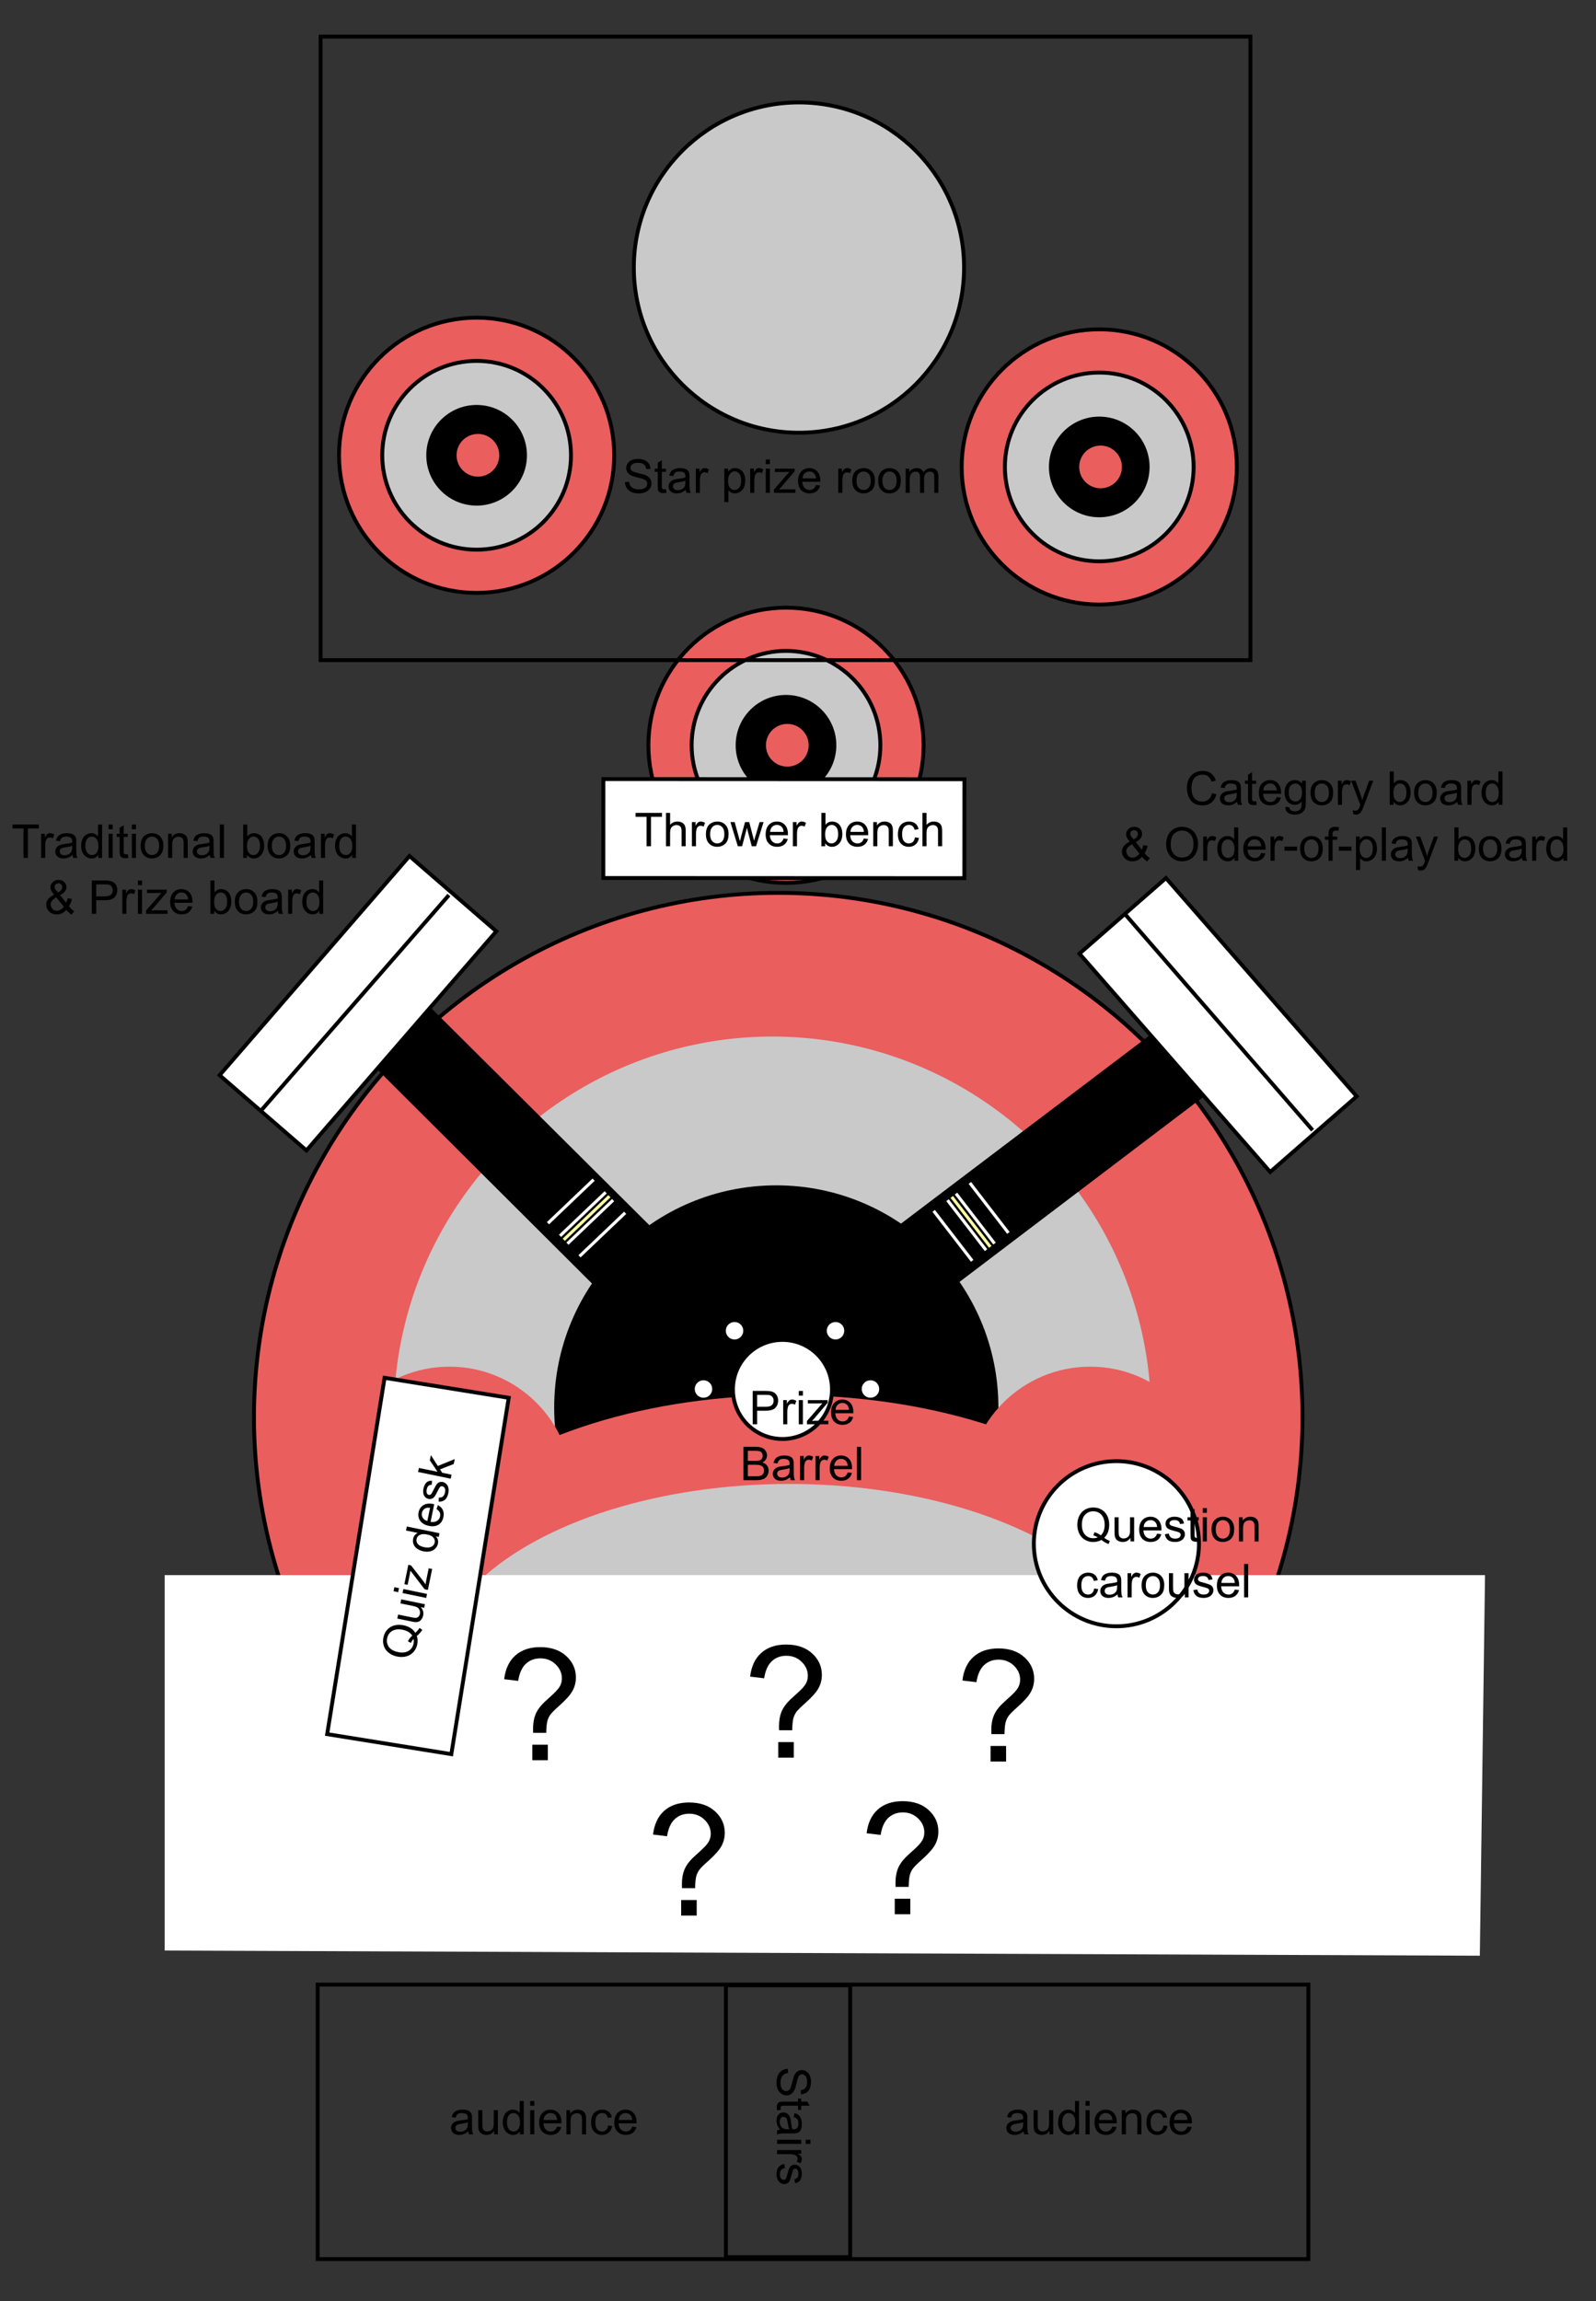 <?xml version="1.0" encoding="utf-8"?>
<!-- Generator: Adobe Illustrator 15.1.0, SVG Export Plug-In . SVG Version: 6.00 Build 0)  -->
<!DOCTYPE svg PUBLIC "-//W3C//DTD SVG 1.1//EN" "http://www.w3.org/Graphics/SVG/1.1/DTD/svg11.dtd">
<svg version="1.1" id="Layer_1" xmlns="http://www.w3.org/2000/svg" xmlns:xlink="http://www.w3.org/1999/xlink" x="0px" y="0px"
	 width="410.98px" height="592.471px" viewBox="0 0 410.98 592.471" enable-background="new 0 0 410.98 592.471"
	 xml:space="preserve">
<rect x="0" y="0" width="410.98" height="592.471" fill="#333333" stroke="none"/>
<g>
	<g>
		<circle fill="#EA5E5E" stroke="#000000" stroke-miterlimit="10" cx="202.4" cy="191.896" r="35.433"/>
		<circle fill="#C9C9C9" stroke="#000000" stroke-miterlimit="10" cx="202.4" cy="191.896" r="24.3"/>
		<circle cx="202.399" cy="191.896" r="12.96"/>
	</g>
	<circle fill="#EA5E5E" stroke="#000000" stroke-miterlimit="10" cx="202.734" cy="191.896" r="6"/>
</g>
<circle fill="#EA5E5E" stroke="#000000" stroke-miterlimit="10" cx="200.4" cy="364.896" r="135"/>
<circle fill="#C9C9C9" cx="198.9" cy="364.396" r="97.5"/>
<circle stroke="#000000" stroke-miterlimit="10" cx="199.9" cy="362.396" r="56.693"/>
<rect x="82.555" y="9.417" fill="none" stroke="#000000" stroke-miterlimit="10" width="239.437" height="160.563"/>
<polygon fill="#FFFFFF" stroke="#000000" stroke-miterlimit="10" points="248.321,226.114 155.363,226.074 155.382,200.603 
	248.34,200.643 "/>
<g>
	<path d="M166.492,217.896v-7.576h-2.83v-1.014h6.809v1.014h-2.842v7.576H166.492z"/>
	<path d="M171.501,217.896v-8.59h1.055v3.082c0.492-0.57,1.113-0.855,1.863-0.855c0.461,0,0.861,0.091,1.201,0.272
		s0.583,0.433,0.729,0.753s0.22,0.785,0.22,1.395v3.943h-1.055v-3.943c0-0.527-0.114-0.911-0.343-1.151s-0.552-0.36-0.97-0.36
		c-0.313,0-0.606,0.081-0.882,0.243s-0.472,0.382-0.589,0.659s-0.176,0.66-0.176,1.148v3.404H171.501z"/>
	<path d="M178.164,217.896v-6.223h0.949v0.943c0.242-0.441,0.466-0.732,0.671-0.873s0.431-0.211,0.677-0.211
		c0.355,0,0.717,0.113,1.084,0.34l-0.363,0.979c-0.258-0.152-0.516-0.229-0.773-0.229c-0.23,0-0.438,0.069-0.621,0.208
		s-0.314,0.331-0.393,0.577c-0.117,0.375-0.176,0.785-0.176,1.23v3.258H178.164z"/>
	<path d="M181.779,214.784c0-1.152,0.32-2.006,0.961-2.561c0.535-0.461,1.188-0.691,1.957-0.691c0.855,0,1.555,0.28,2.098,0.841
		s0.814,1.335,0.814,2.323c0,0.801-0.12,1.431-0.36,1.89s-0.59,0.815-1.049,1.069s-0.96,0.381-1.503,0.381
		c-0.871,0-1.575-0.279-2.112-0.838S181.779,215.835,181.779,214.784z M182.863,214.784c0,0.797,0.174,1.394,0.521,1.79
		s0.785,0.595,1.313,0.595c0.523,0,0.959-0.199,1.307-0.598s0.521-1.006,0.521-1.822c0-0.77-0.175-1.353-0.524-1.749
		s-0.784-0.595-1.304-0.595c-0.527,0-0.965,0.197-1.313,0.592S182.863,213.987,182.863,214.784z"/>
	<path d="M189.994,217.896l-1.904-6.223h1.09l0.99,3.592l0.369,1.336c0.016-0.066,0.123-0.494,0.322-1.283l0.99-3.645h1.084
		l0.932,3.609l0.311,1.189l0.357-1.201l1.066-3.598h1.025l-1.945,6.223h-1.096l-0.99-3.727l-0.24-1.061l-1.26,4.787H189.994z"/>
	<path d="M201.771,215.892l1.09,0.135c-0.172,0.637-0.49,1.131-0.955,1.482s-1.059,0.527-1.781,0.527
		c-0.91,0-1.632-0.28-2.165-0.841s-0.8-1.347-0.8-2.358c0-1.047,0.27-1.859,0.809-2.438s1.238-0.867,2.098-0.867
		c0.832,0,1.512,0.283,2.039,0.85s0.791,1.363,0.791,2.391c0,0.063-0.002,0.156-0.006,0.281h-4.641
		c0.039,0.684,0.232,1.207,0.58,1.57s0.781,0.545,1.301,0.545c0.387,0,0.717-0.102,0.99-0.305S201.611,216.337,201.771,215.892z
		 M198.308,214.187h3.475c-0.047-0.523-0.18-0.916-0.398-1.178c-0.336-0.406-0.771-0.609-1.307-0.609
		c-0.484,0-0.892,0.162-1.222,0.486S198.343,213.644,198.308,214.187z"/>
	<path d="M204.173,217.896v-6.223h0.949v0.943c0.242-0.441,0.466-0.732,0.671-0.873s0.431-0.211,0.677-0.211
		c0.355,0,0.717,0.113,1.084,0.34l-0.363,0.979c-0.258-0.152-0.516-0.229-0.773-0.229c-0.23,0-0.438,0.069-0.621,0.208
		s-0.314,0.331-0.393,0.577c-0.117,0.375-0.176,0.785-0.176,1.23v3.258H204.173z"/>
	<path d="M212.488,217.896h-0.979v-8.59h1.055v3.064c0.445-0.559,1.014-0.838,1.705-0.838c0.383,0,0.745,0.077,1.087,0.231
		s0.623,0.371,0.844,0.65s0.394,0.616,0.519,1.011s0.188,0.816,0.188,1.266c0,1.066-0.264,1.891-0.791,2.473
		s-1.16,0.873-1.898,0.873c-0.734,0-1.311-0.307-1.729-0.92V217.896z M212.476,214.737c0,0.746,0.102,1.285,0.305,1.617
		c0.332,0.543,0.781,0.814,1.348,0.814c0.461,0,0.859-0.2,1.195-0.601s0.504-0.997,0.504-1.79c0-0.813-0.161-1.412-0.483-1.799
		s-0.712-0.58-1.169-0.58c-0.461,0-0.859,0.2-1.195,0.601S212.476,213.979,212.476,214.737z"/>
	<path d="M222.449,215.892l1.09,0.135c-0.172,0.637-0.49,1.131-0.955,1.482s-1.059,0.527-1.781,0.527
		c-0.91,0-1.632-0.28-2.165-0.841s-0.8-1.347-0.8-2.358c0-1.047,0.27-1.859,0.809-2.438s1.238-0.867,2.098-0.867
		c0.832,0,1.512,0.283,2.039,0.85s0.791,1.363,0.791,2.391c0,0.063-0.002,0.156-0.006,0.281h-4.641
		c0.039,0.684,0.232,1.207,0.58,1.57s0.781,0.545,1.301,0.545c0.387,0,0.717-0.102,0.99-0.305S222.289,216.337,222.449,215.892z
		 M218.986,214.187h3.475c-0.047-0.523-0.18-0.916-0.398-1.178c-0.336-0.406-0.771-0.609-1.307-0.609
		c-0.484,0-0.892,0.162-1.222,0.486S219.021,213.644,218.986,214.187z"/>
	<path d="M224.863,217.896v-6.223h0.949v0.885c0.457-0.684,1.117-1.025,1.98-1.025c0.375,0,0.72,0.067,1.034,0.202
		s0.55,0.312,0.706,0.53s0.266,0.479,0.328,0.779c0.039,0.195,0.059,0.537,0.059,1.025v3.826h-1.055v-3.785
		c0-0.43-0.041-0.751-0.123-0.964s-0.228-0.383-0.437-0.51s-0.454-0.19-0.735-0.19c-0.449,0-0.837,0.143-1.163,0.428
		s-0.489,0.826-0.489,1.623v3.398H224.863z"/>
	<path d="M235.597,215.616l1.037,0.135c-0.113,0.715-0.403,1.274-0.87,1.679s-1.04,0.606-1.72,0.606
		c-0.852,0-1.536-0.278-2.054-0.835s-0.776-1.354-0.776-2.394c0-0.672,0.111-1.26,0.334-1.764s0.562-0.882,1.017-1.134
		s0.95-0.378,1.485-0.378c0.676,0,1.229,0.171,1.658,0.513s0.705,0.827,0.826,1.456l-1.025,0.158
		c-0.098-0.418-0.271-0.732-0.519-0.943s-0.548-0.316-0.899-0.316c-0.531,0-0.963,0.19-1.295,0.571s-0.498,0.983-0.498,1.808
		c0,0.836,0.16,1.443,0.48,1.822s0.738,0.568,1.254,0.568c0.414,0,0.76-0.127,1.037-0.381S235.523,216.144,235.597,215.616z"/>
	<path d="M237.537,217.896v-8.59h1.055v3.082c0.492-0.57,1.113-0.855,1.863-0.855c0.461,0,0.861,0.091,1.201,0.272
		s0.583,0.433,0.729,0.753s0.22,0.785,0.22,1.395v3.943h-1.055v-3.943c0-0.527-0.114-0.911-0.343-1.151s-0.552-0.36-0.97-0.36
		c-0.313,0-0.606,0.081-0.882,0.243s-0.472,0.382-0.589,0.659s-0.176,0.66-0.176,1.148v3.404H237.537z"/>
</g>
<g>
	<path d="M312.096,204.217l1.137,0.287c-0.238,0.934-0.667,1.646-1.286,2.136s-1.376,0.735-2.271,0.735
		c-0.926,0-1.679-0.188-2.259-0.565s-1.021-0.923-1.324-1.638s-0.454-1.482-0.454-2.303c0-0.895,0.171-1.675,0.513-2.341
		s0.828-1.172,1.459-1.518s1.325-0.519,2.083-0.519c0.859,0,1.582,0.219,2.168,0.656s0.994,1.053,1.225,1.846l-1.119,0.264
		c-0.199-0.625-0.488-1.08-0.867-1.365s-0.855-0.428-1.43-0.428c-0.66,0-1.212,0.158-1.655,0.475s-0.755,0.741-0.935,1.274
		s-0.27,1.083-0.27,1.649c0,0.73,0.106,1.368,0.319,1.913s0.544,0.952,0.993,1.222s0.936,0.404,1.459,0.404
		c0.637,0,1.176-0.184,1.617-0.551S311.94,204.94,312.096,204.217z"/>
	<path d="M318.559,206.461c-0.391,0.332-0.767,0.566-1.128,0.703s-0.749,0.205-1.163,0.205c-0.684,0-1.209-0.167-1.576-0.501
		s-0.551-0.761-0.551-1.28c0-0.305,0.069-0.583,0.208-0.835s0.32-0.454,0.545-0.606s0.478-0.268,0.759-0.346
		c0.207-0.055,0.52-0.107,0.938-0.158c0.852-0.102,1.479-0.223,1.881-0.363c0.004-0.145,0.006-0.236,0.006-0.275
		c0-0.43-0.1-0.732-0.299-0.908c-0.27-0.238-0.67-0.357-1.201-0.357c-0.496,0-0.862,0.087-1.099,0.261s-0.411,0.481-0.524,0.923
		l-1.031-0.141c0.094-0.441,0.248-0.798,0.463-1.069s0.525-0.48,0.932-0.627s0.877-0.22,1.412-0.22c0.531,0,0.963,0.063,1.295,0.188
		s0.576,0.282,0.732,0.472s0.266,0.429,0.328,0.718c0.035,0.18,0.053,0.504,0.053,0.973v1.406c0,0.98,0.022,1.601,0.067,1.86
		s0.134,0.509,0.267,0.747h-1.102C318.661,207.01,318.59,206.754,318.559,206.461z M318.471,204.106
		c-0.383,0.156-0.957,0.289-1.723,0.398c-0.434,0.063-0.74,0.133-0.92,0.211s-0.318,0.192-0.416,0.343s-0.146,0.317-0.146,0.501
		c0,0.281,0.106,0.516,0.319,0.703s0.524,0.281,0.935,0.281c0.406,0,0.768-0.089,1.084-0.267s0.549-0.421,0.697-0.729
		c0.113-0.238,0.17-0.59,0.17-1.055V204.106z"/>
	<path d="M323.475,206.286l0.152,0.932c-0.297,0.063-0.563,0.094-0.797,0.094c-0.383,0-0.68-0.061-0.891-0.182
		s-0.359-0.28-0.445-0.478s-0.129-0.612-0.129-1.245v-3.58h-0.773v-0.82h0.773v-1.541l1.049-0.633v2.174h1.061v0.82h-1.061v3.639
		c0,0.301,0.019,0.494,0.056,0.58s0.098,0.154,0.182,0.205s0.204,0.076,0.36,0.076C323.129,206.327,323.284,206.313,323.475,206.286
		z"/>
	<path d="M328.766,205.225l1.09,0.135c-0.172,0.637-0.49,1.131-0.955,1.482s-1.059,0.527-1.781,0.527
		c-0.91,0-1.632-0.28-2.165-0.841s-0.8-1.347-0.8-2.358c0-1.047,0.27-1.859,0.809-2.438s1.238-0.867,2.098-0.867
		c0.832,0,1.512,0.283,2.039,0.85s0.791,1.363,0.791,2.391c0,0.063-0.002,0.156-0.006,0.281h-4.641
		c0.039,0.684,0.232,1.207,0.58,1.57s0.781,0.545,1.301,0.545c0.387,0,0.717-0.102,0.99-0.305S328.606,205.67,328.766,205.225z
		 M325.303,203.52h3.475c-0.047-0.523-0.18-0.916-0.398-1.178c-0.336-0.406-0.771-0.609-1.307-0.609
		c-0.484,0-0.892,0.162-1.222,0.486S325.338,202.977,325.303,203.52z"/>
	<path d="M330.987,207.745l1.025,0.152c0.043,0.316,0.162,0.547,0.357,0.691c0.262,0.195,0.619,0.293,1.072,0.293
		c0.488,0,0.865-0.098,1.131-0.293s0.445-0.469,0.539-0.82c0.055-0.215,0.08-0.666,0.076-1.354
		c-0.461,0.543-1.035,0.814-1.723,0.814c-0.855,0-1.518-0.309-1.986-0.926s-0.703-1.357-0.703-2.221
		c0-0.594,0.107-1.142,0.322-1.644s0.526-0.89,0.935-1.163s0.888-0.41,1.438-0.41c0.734,0,1.34,0.297,1.816,0.891v-0.75h0.973v5.379
		c0,0.969-0.099,1.655-0.296,2.06s-0.51,0.724-0.938,0.958s-0.954,0.352-1.579,0.352c-0.742,0-1.342-0.167-1.799-0.501
		S330.971,208.417,330.987,207.745z M331.86,204.006c0,0.816,0.162,1.412,0.486,1.787s0.73,0.563,1.219,0.563
		c0.484,0,0.891-0.187,1.219-0.56s0.492-0.958,0.492-1.755c0-0.762-0.169-1.336-0.507-1.723s-0.745-0.58-1.222-0.58
		c-0.469,0-0.867,0.19-1.195,0.571S331.86,203.256,331.86,204.006z"/>
	<path d="M337.461,204.118c0-1.152,0.32-2.006,0.961-2.561c0.535-0.461,1.188-0.691,1.957-0.691c0.855,0,1.555,0.28,2.098,0.841
		s0.814,1.335,0.814,2.323c0,0.801-0.12,1.431-0.36,1.89s-0.59,0.815-1.049,1.069s-0.96,0.381-1.503,0.381
		c-0.871,0-1.575-0.279-2.112-0.838S337.461,205.168,337.461,204.118z M338.545,204.118c0,0.797,0.174,1.394,0.521,1.79
		s0.785,0.595,1.313,0.595c0.523,0,0.959-0.199,1.307-0.598s0.521-1.006,0.521-1.822c0-0.77-0.175-1.353-0.524-1.749
		s-0.784-0.595-1.304-0.595c-0.527,0-0.965,0.197-1.313,0.592S338.545,203.321,338.545,204.118z"/>
	<path d="M344.516,207.229v-6.223h0.949v0.943c0.242-0.441,0.466-0.732,0.671-0.873s0.431-0.211,0.677-0.211
		c0.355,0,0.717,0.113,1.084,0.34l-0.363,0.979c-0.258-0.152-0.516-0.229-0.773-0.229c-0.23,0-0.438,0.069-0.621,0.208
		s-0.314,0.331-0.393,0.577c-0.117,0.375-0.176,0.785-0.176,1.23v3.258H344.516z"/>
	<path d="M348.477,209.625l-0.117-0.99c0.23,0.063,0.432,0.094,0.604,0.094c0.234,0,0.422-0.039,0.563-0.117
		s0.256-0.188,0.346-0.328c0.066-0.105,0.174-0.367,0.322-0.785c0.02-0.059,0.051-0.145,0.094-0.258l-2.361-6.234h1.137l1.295,3.604
		c0.168,0.457,0.318,0.938,0.451,1.441c0.121-0.484,0.266-0.957,0.434-1.418l1.33-3.627h1.055l-2.367,6.328
		c-0.254,0.684-0.451,1.154-0.592,1.412c-0.188,0.348-0.402,0.603-0.645,0.765s-0.531,0.243-0.867,0.243
		C348.954,209.754,348.727,209.711,348.477,209.625z"/>
	<path d="M358.831,207.229h-0.979v-8.59h1.055v3.064c0.445-0.559,1.014-0.838,1.705-0.838c0.383,0,0.745,0.077,1.087,0.231
		s0.623,0.371,0.844,0.65s0.394,0.616,0.519,1.011s0.188,0.816,0.188,1.266c0,1.066-0.264,1.891-0.791,2.473
		s-1.16,0.873-1.898,0.873c-0.734,0-1.311-0.307-1.729-0.92V207.229z M358.819,204.071c0,0.746,0.102,1.285,0.305,1.617
		c0.332,0.543,0.781,0.814,1.348,0.814c0.461,0,0.859-0.2,1.195-0.601s0.504-0.997,0.504-1.79c0-0.813-0.161-1.412-0.483-1.799
		s-0.712-0.58-1.169-0.58c-0.461,0-0.859,0.2-1.195,0.601S358.819,203.313,358.819,204.071z"/>
	<path d="M364.139,204.118c0-1.152,0.32-2.006,0.961-2.561c0.535-0.461,1.188-0.691,1.957-0.691c0.855,0,1.555,0.28,2.098,0.841
		s0.814,1.335,0.814,2.323c0,0.801-0.12,1.431-0.36,1.89s-0.59,0.815-1.049,1.069s-0.96,0.381-1.503,0.381
		c-0.871,0-1.575-0.279-2.112-0.838S364.139,205.168,364.139,204.118z M365.223,204.118c0,0.797,0.174,1.394,0.521,1.79
		s0.785,0.595,1.313,0.595c0.523,0,0.959-0.199,1.307-0.598s0.521-1.006,0.521-1.822c0-0.77-0.175-1.353-0.524-1.749
		s-0.784-0.595-1.304-0.595c-0.527,0-0.965,0.197-1.313,0.592S365.223,203.321,365.223,204.118z"/>
	<path d="M375.266,206.461c-0.391,0.332-0.767,0.566-1.128,0.703s-0.749,0.205-1.163,0.205c-0.684,0-1.209-0.167-1.576-0.501
		s-0.551-0.761-0.551-1.28c0-0.305,0.069-0.583,0.208-0.835s0.32-0.454,0.545-0.606s0.478-0.268,0.759-0.346
		c0.207-0.055,0.52-0.107,0.938-0.158c0.852-0.102,1.479-0.223,1.881-0.363c0.004-0.145,0.006-0.236,0.006-0.275
		c0-0.43-0.1-0.732-0.299-0.908c-0.27-0.238-0.67-0.357-1.201-0.357c-0.496,0-0.862,0.087-1.099,0.261s-0.411,0.481-0.524,0.923
		l-1.031-0.141c0.094-0.441,0.248-0.798,0.463-1.069s0.525-0.48,0.932-0.627s0.877-0.22,1.412-0.22c0.531,0,0.963,0.063,1.295,0.188
		s0.576,0.282,0.732,0.472s0.266,0.429,0.328,0.718c0.035,0.18,0.053,0.504,0.053,0.973v1.406c0,0.98,0.022,1.601,0.067,1.86
		s0.134,0.509,0.267,0.747h-1.102C375.368,207.01,375.297,206.754,375.266,206.461z M375.178,204.106
		c-0.383,0.156-0.957,0.289-1.723,0.398c-0.434,0.063-0.74,0.133-0.92,0.211s-0.318,0.192-0.416,0.343s-0.146,0.317-0.146,0.501
		c0,0.281,0.106,0.516,0.319,0.703s0.524,0.281,0.935,0.281c0.406,0,0.768-0.089,1.084-0.267s0.549-0.421,0.697-0.729
		c0.113-0.238,0.17-0.59,0.17-1.055V204.106z"/>
	<path d="M377.868,207.229v-6.223h0.949v0.943c0.242-0.441,0.466-0.732,0.671-0.873s0.431-0.211,0.677-0.211
		c0.355,0,0.717,0.113,1.084,0.34l-0.363,0.979c-0.258-0.152-0.516-0.229-0.773-0.229c-0.23,0-0.438,0.069-0.621,0.208
		s-0.314,0.331-0.393,0.577c-0.117,0.375-0.176,0.785-0.176,1.23v3.258H377.868z"/>
	<path d="M385.913,207.229v-0.785c-0.395,0.617-0.975,0.926-1.74,0.926c-0.496,0-0.952-0.137-1.368-0.41s-0.738-0.655-0.967-1.146
		s-0.343-1.054-0.343-1.69c0-0.621,0.104-1.185,0.311-1.69s0.518-0.894,0.932-1.163s0.877-0.404,1.389-0.404
		c0.375,0,0.709,0.079,1.002,0.237s0.531,0.364,0.715,0.618v-3.082h1.049v8.59H385.913z M382.579,204.124
		c0,0.797,0.168,1.393,0.504,1.787s0.732,0.592,1.189,0.592c0.461,0,0.853-0.188,1.175-0.565s0.483-0.952,0.483-1.726
		c0-0.852-0.164-1.477-0.492-1.875s-0.732-0.598-1.213-0.598c-0.469,0-0.86,0.191-1.175,0.574S382.579,203.299,382.579,204.124z"/>
	<path d="M294.076,220.615c-0.348,0.387-0.727,0.677-1.137,0.87s-0.854,0.29-1.33,0.29c-0.879,0-1.576-0.297-2.092-0.891
		c-0.418-0.484-0.627-1.025-0.627-1.623c0-0.531,0.171-1.011,0.513-1.438s0.853-0.804,1.532-1.128
		c-0.387-0.445-0.645-0.807-0.773-1.084s-0.193-0.545-0.193-0.803c0-0.516,0.202-0.964,0.606-1.345s0.913-0.571,1.526-0.571
		c0.586,0,1.065,0.18,1.438,0.539s0.56,0.791,0.56,1.295c0,0.816-0.541,1.514-1.623,2.092l1.541,1.963
		c0.176-0.344,0.313-0.742,0.41-1.195l1.096,0.234c-0.188,0.75-0.441,1.367-0.762,1.852c0.395,0.523,0.842,0.963,1.342,1.318
		l-0.709,0.838C294.968,221.555,294.529,221.15,294.076,220.615z M293.414,219.783l-1.934-2.396c-0.57,0.34-0.955,0.655-1.154,0.946
		s-0.299,0.579-0.299,0.864c0,0.348,0.139,0.709,0.416,1.084s0.67,0.563,1.178,0.563c0.316,0,0.644-0.099,0.981-0.296
		S293.21,220.096,293.414,219.783z M291.931,216.139c0.457-0.27,0.753-0.506,0.888-0.709s0.202-0.428,0.202-0.674
		c0-0.293-0.093-0.532-0.278-0.718s-0.417-0.278-0.694-0.278c-0.285,0-0.522,0.092-0.712,0.275s-0.284,0.408-0.284,0.674
		c0,0.133,0.034,0.272,0.103,0.419s0.171,0.302,0.308,0.466L291.931,216.139z"/>
	<path d="M300.292,217.445c0-1.426,0.383-2.542,1.148-3.349s1.754-1.21,2.965-1.21c0.793,0,1.508,0.189,2.145,0.568
		s1.122,0.907,1.456,1.585s0.501,1.446,0.501,2.306c0,0.871-0.176,1.65-0.527,2.338s-0.85,1.208-1.494,1.562s-1.34,0.53-2.086,0.53
		c-0.809,0-1.531-0.195-2.168-0.586s-1.119-0.924-1.447-1.6S300.292,218.199,300.292,217.445z M301.464,217.463
		c0,1.035,0.278,1.851,0.835,2.446s1.255,0.894,2.095,0.894c0.855,0,1.56-0.301,2.112-0.902s0.829-1.455,0.829-2.561
		c0-0.699-0.118-1.31-0.354-1.831s-0.582-0.926-1.037-1.213s-0.966-0.431-1.532-0.431c-0.805,0-1.497,0.276-2.077,0.829
		S301.464,216.17,301.464,217.463z"/>
	<path d="M309.826,221.629v-6.223h0.949v0.943c0.242-0.441,0.466-0.732,0.671-0.873s0.431-0.211,0.677-0.211
		c0.355,0,0.717,0.113,1.084,0.34l-0.363,0.979c-0.258-0.152-0.516-0.229-0.773-0.229c-0.23,0-0.438,0.069-0.621,0.208
		s-0.314,0.331-0.393,0.577c-0.117,0.375-0.176,0.785-0.176,1.23v3.258H309.826z"/>
	<path d="M317.871,221.629v-0.785c-0.395,0.617-0.975,0.926-1.74,0.926c-0.496,0-0.952-0.137-1.368-0.41s-0.738-0.655-0.967-1.146
		s-0.343-1.054-0.343-1.69c0-0.621,0.104-1.185,0.311-1.69s0.518-0.894,0.932-1.163s0.877-0.404,1.389-0.404
		c0.375,0,0.709,0.079,1.002,0.237s0.531,0.364,0.715,0.618v-3.082h1.049v8.59H317.871z M314.537,218.523
		c0,0.797,0.168,1.393,0.504,1.787s0.732,0.592,1.189,0.592c0.461,0,0.853-0.188,1.175-0.565s0.483-0.952,0.483-1.726
		c0-0.852-0.164-1.477-0.492-1.875s-0.732-0.598-1.213-0.598c-0.469,0-0.86,0.191-1.175,0.574S314.537,217.699,314.537,218.523z"/>
	<path d="M324.767,219.625l1.09,0.135c-0.172,0.637-0.49,1.131-0.955,1.482s-1.059,0.527-1.781,0.527
		c-0.91,0-1.632-0.28-2.165-0.841s-0.8-1.347-0.8-2.358c0-1.047,0.27-1.859,0.809-2.438s1.238-0.867,2.098-0.867
		c0.832,0,1.512,0.283,2.039,0.85s0.791,1.363,0.791,2.391c0,0.063-0.002,0.156-0.006,0.281h-4.641
		c0.039,0.684,0.232,1.207,0.58,1.57s0.781,0.545,1.301,0.545c0.387,0,0.717-0.102,0.99-0.305S324.607,220.07,324.767,219.625z
		 M321.304,217.92h3.475c-0.047-0.523-0.18-0.916-0.398-1.178c-0.336-0.406-0.771-0.609-1.307-0.609
		c-0.484,0-0.892,0.162-1.222,0.486S321.339,217.377,321.304,217.92z"/>
	<path d="M327.169,221.629v-6.223h0.949v0.943c0.242-0.441,0.466-0.732,0.671-0.873s0.431-0.211,0.677-0.211
		c0.355,0,0.717,0.113,1.084,0.34l-0.363,0.979c-0.258-0.152-0.516-0.229-0.773-0.229c-0.23,0-0.438,0.069-0.621,0.208
		s-0.314,0.331-0.393,0.577c-0.117,0.375-0.176,0.785-0.176,1.23v3.258H327.169z"/>
	<path d="M330.767,219.051v-1.061h3.24v1.061H330.767z"/>
	<path d="M334.781,218.518c0-1.152,0.32-2.006,0.961-2.561c0.535-0.461,1.188-0.691,1.957-0.691c0.855,0,1.555,0.28,2.098,0.841
		s0.814,1.335,0.814,2.323c0,0.801-0.12,1.431-0.36,1.89s-0.59,0.815-1.049,1.069s-0.96,0.381-1.503,0.381
		c-0.871,0-1.575-0.279-2.112-0.838S334.781,219.568,334.781,218.518z M335.865,218.518c0,0.797,0.174,1.394,0.521,1.79
		s0.785,0.595,1.313,0.595c0.523,0,0.959-0.199,1.307-0.598s0.521-1.006,0.521-1.822c0-0.77-0.175-1.353-0.524-1.749
		s-0.784-0.595-1.304-0.595c-0.527,0-0.965,0.197-1.313,0.592S335.865,217.721,335.865,218.518z"/>
	<path d="M342.099,221.629v-5.402h-0.932v-0.82h0.932v-0.662c0-0.418,0.037-0.729,0.111-0.932c0.102-0.273,0.28-0.495,0.536-0.665
		s0.614-0.255,1.075-0.255c0.297,0,0.625,0.035,0.984,0.105l-0.158,0.92c-0.219-0.039-0.426-0.059-0.621-0.059
		c-0.32,0-0.547,0.068-0.68,0.205s-0.199,0.393-0.199,0.768v0.574h1.213v0.82h-1.213v5.402H342.099z"/>
	<path d="M344.771,219.051v-1.061h3.24v1.061H344.771z"/>
	<path d="M349.177,224.014v-8.607h0.961v0.809c0.227-0.316,0.482-0.554,0.768-0.712s0.631-0.237,1.037-0.237
		c0.531,0,1,0.137,1.406,0.41s0.713,0.659,0.92,1.157s0.311,1.044,0.311,1.638c0,0.637-0.114,1.21-0.343,1.72
		s-0.561,0.9-0.996,1.172s-0.894,0.407-1.374,0.407c-0.352,0-0.667-0.074-0.946-0.223s-0.509-0.336-0.688-0.563v3.029H349.177z
		 M350.132,218.553c0,0.801,0.162,1.393,0.486,1.775s0.717,0.574,1.178,0.574c0.469,0,0.87-0.198,1.204-0.595
		s0.501-1.011,0.501-1.843c0-0.793-0.163-1.387-0.489-1.781s-0.716-0.592-1.169-0.592c-0.449,0-0.847,0.21-1.192,0.63
		S350.132,217.752,350.132,218.553z"/>
	<path d="M355.828,221.629v-8.59h1.055v8.59H355.828z"/>
	<path d="M362.578,220.861c-0.391,0.332-0.767,0.566-1.128,0.703s-0.749,0.205-1.163,0.205c-0.684,0-1.209-0.167-1.576-0.501
		s-0.551-0.761-0.551-1.28c0-0.305,0.069-0.583,0.208-0.835s0.32-0.454,0.545-0.606s0.478-0.268,0.759-0.346
		c0.207-0.055,0.52-0.107,0.938-0.158c0.852-0.102,1.479-0.223,1.881-0.363c0.004-0.145,0.006-0.236,0.006-0.275
		c0-0.43-0.1-0.732-0.299-0.908c-0.27-0.238-0.67-0.357-1.201-0.357c-0.496,0-0.862,0.087-1.099,0.261s-0.411,0.481-0.524,0.923
		l-1.031-0.141c0.094-0.441,0.248-0.798,0.463-1.069s0.525-0.48,0.932-0.627s0.877-0.22,1.412-0.22c0.531,0,0.963,0.063,1.295,0.188
		s0.576,0.282,0.732,0.472s0.266,0.429,0.328,0.718c0.035,0.18,0.053,0.504,0.053,0.973v1.406c0,0.98,0.022,1.601,0.067,1.86
		s0.134,0.509,0.267,0.747h-1.102C362.679,221.41,362.609,221.154,362.578,220.861z M362.49,218.506
		c-0.383,0.156-0.957,0.289-1.723,0.398c-0.434,0.063-0.74,0.133-0.92,0.211s-0.318,0.192-0.416,0.343s-0.146,0.317-0.146,0.501
		c0,0.281,0.106,0.516,0.319,0.703s0.524,0.281,0.935,0.281c0.406,0,0.768-0.089,1.084-0.267s0.549-0.421,0.697-0.729
		c0.113-0.238,0.17-0.59,0.17-1.055V218.506z"/>
	<path d="M365.144,224.025l-0.117-0.99c0.23,0.063,0.432,0.094,0.604,0.094c0.234,0,0.422-0.039,0.563-0.117
		s0.256-0.188,0.346-0.328c0.066-0.105,0.174-0.367,0.322-0.785c0.02-0.059,0.051-0.145,0.094-0.258l-2.361-6.234h1.137l1.295,3.604
		c0.168,0.457,0.318,0.938,0.451,1.441c0.121-0.484,0.266-0.957,0.434-1.418l1.33-3.627h1.055l-2.367,6.328
		c-0.254,0.684-0.451,1.154-0.592,1.412c-0.188,0.348-0.402,0.603-0.645,0.765s-0.531,0.243-0.867,0.243
		C365.621,224.154,365.394,224.111,365.144,224.025z"/>
	<path d="M375.498,221.629h-0.979v-8.59h1.055v3.064c0.445-0.559,1.014-0.838,1.705-0.838c0.383,0,0.745,0.077,1.087,0.231
		s0.623,0.371,0.844,0.65s0.394,0.616,0.519,1.011s0.188,0.816,0.188,1.266c0,1.066-0.264,1.891-0.791,2.473
		s-1.16,0.873-1.898,0.873c-0.734,0-1.311-0.307-1.729-0.92V221.629z M375.486,218.471c0,0.746,0.102,1.285,0.305,1.617
		c0.332,0.543,0.781,0.814,1.348,0.814c0.461,0,0.859-0.2,1.195-0.601s0.504-0.997,0.504-1.79c0-0.813-0.161-1.412-0.483-1.799
		s-0.712-0.58-1.169-0.58c-0.461,0-0.859,0.2-1.195,0.601S375.486,217.713,375.486,218.471z"/>
	<path d="M380.806,218.518c0-1.152,0.32-2.006,0.961-2.561c0.535-0.461,1.188-0.691,1.957-0.691c0.855,0,1.555,0.28,2.098,0.841
		s0.814,1.335,0.814,2.323c0,0.801-0.12,1.431-0.36,1.89s-0.59,0.815-1.049,1.069s-0.96,0.381-1.503,0.381
		c-0.871,0-1.575-0.279-2.112-0.838S380.806,219.568,380.806,218.518z M381.89,218.518c0,0.797,0.174,1.394,0.521,1.79
		s0.785,0.595,1.313,0.595c0.523,0,0.959-0.199,1.307-0.598s0.521-1.006,0.521-1.822c0-0.77-0.175-1.353-0.524-1.749
		s-0.784-0.595-1.304-0.595c-0.527,0-0.965,0.197-1.313,0.592S381.89,217.721,381.89,218.518z"/>
	<path d="M391.933,220.861c-0.391,0.332-0.767,0.566-1.128,0.703s-0.749,0.205-1.163,0.205c-0.684,0-1.209-0.167-1.576-0.501
		s-0.551-0.761-0.551-1.28c0-0.305,0.069-0.583,0.208-0.835s0.32-0.454,0.545-0.606s0.478-0.268,0.759-0.346
		c0.207-0.055,0.52-0.107,0.938-0.158c0.852-0.102,1.479-0.223,1.881-0.363c0.004-0.145,0.006-0.236,0.006-0.275
		c0-0.43-0.1-0.732-0.299-0.908c-0.27-0.238-0.67-0.357-1.201-0.357c-0.496,0-0.862,0.087-1.099,0.261s-0.411,0.481-0.524,0.923
		l-1.031-0.141c0.094-0.441,0.248-0.798,0.463-1.069s0.525-0.48,0.932-0.627s0.877-0.22,1.412-0.22c0.531,0,0.963,0.063,1.295,0.188
		s0.576,0.282,0.732,0.472s0.266,0.429,0.328,0.718c0.035,0.18,0.053,0.504,0.053,0.973v1.406c0,0.98,0.022,1.601,0.067,1.86
		s0.134,0.509,0.267,0.747h-1.102C392.035,221.41,391.964,221.154,391.933,220.861z M391.845,218.506
		c-0.383,0.156-0.957,0.289-1.723,0.398c-0.434,0.063-0.74,0.133-0.92,0.211s-0.318,0.192-0.416,0.343s-0.146,0.317-0.146,0.501
		c0,0.281,0.106,0.516,0.319,0.703s0.524,0.281,0.935,0.281c0.406,0,0.768-0.089,1.084-0.267s0.549-0.421,0.697-0.729
		c0.113-0.238,0.17-0.59,0.17-1.055V218.506z"/>
	<path d="M394.535,221.629v-6.223h0.949v0.943c0.242-0.441,0.466-0.732,0.671-0.873s0.431-0.211,0.677-0.211
		c0.355,0,0.717,0.113,1.084,0.34l-0.363,0.979c-0.258-0.152-0.516-0.229-0.773-0.229c-0.23,0-0.438,0.069-0.621,0.208
		s-0.314,0.331-0.393,0.577c-0.117,0.375-0.176,0.785-0.176,1.23v3.258H394.535z"/>
	<path d="M402.58,221.629v-0.785c-0.395,0.617-0.975,0.926-1.74,0.926c-0.496,0-0.952-0.137-1.368-0.41s-0.738-0.655-0.967-1.146
		s-0.343-1.054-0.343-1.69c0-0.621,0.104-1.185,0.311-1.69s0.518-0.894,0.932-1.163s0.877-0.404,1.389-0.404
		c0.375,0,0.709,0.079,1.002,0.237s0.531,0.364,0.715,0.618v-3.082h1.049v8.59H402.58z M399.246,218.523
		c0,0.797,0.168,1.393,0.504,1.787s0.732,0.592,1.189,0.592c0.461,0,0.853-0.188,1.175-0.565s0.483-0.952,0.483-1.726
		c0-0.852-0.164-1.477-0.492-1.875s-0.732-0.598-1.213-0.598c-0.469,0-0.86,0.191-1.175,0.574S399.246,217.699,399.246,218.523z"/>
</g>
<g>
	<path d="M6.041,220.896v-7.576H3.21v-1.014h6.809v1.014H7.177v7.576H6.041z"/>
	<path d="M10.593,220.896v-6.223h0.949v0.943c0.242-0.441,0.466-0.732,0.671-0.873s0.431-0.211,0.677-0.211
		c0.355,0,0.717,0.113,1.084,0.34l-0.363,0.979c-0.258-0.152-0.516-0.229-0.773-0.229c-0.23,0-0.438,0.069-0.621,0.208
		s-0.314,0.331-0.393,0.577c-0.117,0.375-0.176,0.785-0.176,1.23v3.258H10.593z"/>
	<path d="M18.662,220.128c-0.391,0.332-0.767,0.566-1.128,0.703s-0.749,0.205-1.163,0.205c-0.684,0-1.209-0.167-1.576-0.501
		s-0.551-0.761-0.551-1.28c0-0.305,0.069-0.583,0.208-0.835s0.32-0.454,0.545-0.606s0.478-0.268,0.759-0.346
		c0.207-0.055,0.52-0.107,0.938-0.158c0.852-0.102,1.479-0.223,1.881-0.363c0.004-0.145,0.006-0.236,0.006-0.275
		c0-0.43-0.1-0.732-0.299-0.908c-0.27-0.238-0.67-0.357-1.201-0.357c-0.496,0-0.862,0.087-1.099,0.261s-0.411,0.481-0.524,0.923
		l-1.031-0.141c0.094-0.441,0.248-0.798,0.463-1.069s0.525-0.48,0.932-0.627s0.877-0.22,1.412-0.22c0.531,0,0.963,0.063,1.295,0.188
		s0.576,0.282,0.732,0.472s0.266,0.429,0.328,0.718c0.035,0.18,0.053,0.504,0.053,0.973v1.406c0,0.98,0.022,1.601,0.067,1.86
		s0.134,0.509,0.267,0.747h-1.102C18.763,220.677,18.693,220.421,18.662,220.128z M18.574,217.772
		c-0.383,0.156-0.957,0.289-1.723,0.398c-0.434,0.063-0.74,0.133-0.92,0.211s-0.318,0.192-0.416,0.343s-0.146,0.317-0.146,0.501
		c0,0.281,0.106,0.516,0.319,0.703s0.524,0.281,0.935,0.281c0.406,0,0.768-0.089,1.084-0.267s0.549-0.421,0.697-0.729
		c0.113-0.238,0.17-0.59,0.17-1.055V217.772z"/>
	<path d="M25.312,220.896v-0.785c-0.395,0.617-0.975,0.926-1.74,0.926c-0.496,0-0.952-0.137-1.368-0.41s-0.738-0.655-0.967-1.146
		s-0.343-1.054-0.343-1.69c0-0.621,0.104-1.185,0.311-1.69s0.518-0.894,0.932-1.163s0.877-0.404,1.389-0.404
		c0.375,0,0.709,0.079,1.002,0.237s0.531,0.364,0.715,0.618v-3.082h1.049v8.59H25.312z M21.978,217.79
		c0,0.797,0.168,1.393,0.504,1.787s0.732,0.592,1.189,0.592c0.461,0,0.853-0.188,1.175-0.565s0.483-0.952,0.483-1.726
		c0-0.852-0.164-1.477-0.492-1.875s-0.732-0.598-1.213-0.598c-0.469,0-0.86,0.191-1.175,0.574S21.978,216.966,21.978,217.79z"/>
	<path d="M27.955,213.519v-1.213h1.055v1.213H27.955z M27.955,220.896v-6.223h1.055v6.223H27.955z"/>
	<path d="M32.917,219.952l0.152,0.932c-0.297,0.063-0.563,0.094-0.797,0.094c-0.383,0-0.68-0.061-0.891-0.182
		s-0.359-0.28-0.445-0.478s-0.129-0.612-0.129-1.245v-3.58h-0.773v-0.82h0.773v-1.541l1.049-0.633v2.174h1.061v0.82h-1.061v3.639
		c0,0.301,0.019,0.494,0.056,0.58s0.098,0.154,0.182,0.205s0.204,0.076,0.36,0.076C32.572,219.993,32.726,219.979,32.917,219.952z"
		/>
	<path d="M33.955,213.519v-1.213h1.055v1.213H33.955z M33.955,220.896v-6.223h1.055v6.223H33.955z"/>
	<path d="M36.222,217.784c0-1.152,0.32-2.006,0.961-2.561c0.535-0.461,1.188-0.691,1.957-0.691c0.855,0,1.555,0.28,2.098,0.841
		s0.814,1.335,0.814,2.323c0,0.801-0.12,1.431-0.36,1.89s-0.59,0.815-1.049,1.069s-0.96,0.381-1.503,0.381
		c-0.871,0-1.575-0.279-2.112-0.838S36.222,218.835,36.222,217.784z M37.306,217.784c0,0.797,0.174,1.394,0.521,1.79
		s0.785,0.595,1.313,0.595c0.523,0,0.959-0.199,1.307-0.598s0.521-1.006,0.521-1.822c0-0.77-0.175-1.353-0.524-1.749
		s-0.784-0.595-1.304-0.595c-0.527,0-0.965,0.197-1.313,0.592S37.306,216.987,37.306,217.784z"/>
	<path d="M43.289,220.896v-6.223h0.949v0.885c0.457-0.684,1.117-1.025,1.98-1.025c0.375,0,0.72,0.067,1.034,0.202
		s0.55,0.312,0.706,0.53s0.266,0.479,0.328,0.779c0.039,0.195,0.059,0.537,0.059,1.025v3.826h-1.055v-3.785
		c0-0.43-0.041-0.751-0.123-0.964s-0.228-0.383-0.437-0.51s-0.454-0.19-0.735-0.19c-0.449,0-0.837,0.143-1.163,0.428
		s-0.489,0.826-0.489,1.623v3.398H43.289z"/>
	<path d="M54.023,220.128c-0.391,0.332-0.767,0.566-1.128,0.703s-0.749,0.205-1.163,0.205c-0.684,0-1.209-0.167-1.576-0.501
		s-0.551-0.761-0.551-1.28c0-0.305,0.069-0.583,0.208-0.835s0.32-0.454,0.545-0.606s0.478-0.268,0.759-0.346
		c0.207-0.055,0.52-0.107,0.938-0.158c0.852-0.102,1.479-0.223,1.881-0.363c0.004-0.145,0.006-0.236,0.006-0.275
		c0-0.43-0.1-0.732-0.299-0.908c-0.27-0.238-0.67-0.357-1.201-0.357c-0.496,0-0.862,0.087-1.099,0.261s-0.411,0.481-0.524,0.923
		l-1.031-0.141c0.094-0.441,0.248-0.798,0.463-1.069s0.525-0.48,0.932-0.627s0.877-0.22,1.412-0.22c0.531,0,0.963,0.063,1.295,0.188
		s0.576,0.282,0.732,0.472s0.266,0.429,0.328,0.718c0.035,0.18,0.053,0.504,0.053,0.973v1.406c0,0.98,0.022,1.601,0.067,1.86
		s0.134,0.509,0.267,0.747h-1.102C54.125,220.677,54.054,220.421,54.023,220.128z M53.935,217.772
		c-0.383,0.156-0.957,0.289-1.723,0.398c-0.434,0.063-0.74,0.133-0.92,0.211s-0.318,0.192-0.416,0.343s-0.146,0.317-0.146,0.501
		c0,0.281,0.106,0.516,0.319,0.703s0.524,0.281,0.935,0.281c0.406,0,0.768-0.089,1.084-0.267s0.549-0.421,0.697-0.729
		c0.113-0.238,0.17-0.59,0.17-1.055V217.772z"/>
	<path d="M56.613,220.896v-8.59h1.055v8.59H56.613z"/>
	<path d="M63.609,220.896H62.63v-8.59h1.055v3.064c0.445-0.559,1.014-0.838,1.705-0.838c0.383,0,0.745,0.077,1.087,0.231
		s0.623,0.371,0.844,0.65s0.394,0.616,0.519,1.011s0.188,0.816,0.188,1.266c0,1.066-0.264,1.891-0.791,2.473
		s-1.16,0.873-1.898,0.873c-0.734,0-1.311-0.307-1.729-0.92V220.896z M63.597,217.737c0,0.746,0.102,1.285,0.305,1.617
		c0.332,0.543,0.781,0.814,1.348,0.814c0.461,0,0.859-0.2,1.195-0.601s0.504-0.997,0.504-1.79c0-0.813-0.161-1.412-0.483-1.799
		s-0.712-0.58-1.169-0.58c-0.461,0-0.859,0.2-1.195,0.601S63.597,216.979,63.597,217.737z"/>
	<path d="M68.917,217.784c0-1.152,0.32-2.006,0.961-2.561c0.535-0.461,1.188-0.691,1.957-0.691c0.855,0,1.555,0.28,2.098,0.841
		s0.814,1.335,0.814,2.323c0,0.801-0.12,1.431-0.36,1.89s-0.59,0.815-1.049,1.069s-0.96,0.381-1.503,0.381
		c-0.871,0-1.575-0.279-2.112-0.838S68.917,218.835,68.917,217.784z M70.001,217.784c0,0.797,0.174,1.394,0.521,1.79
		s0.785,0.595,1.313,0.595c0.523,0,0.959-0.199,1.307-0.598s0.521-1.006,0.521-1.822c0-0.77-0.175-1.353-0.524-1.749
		s-0.784-0.595-1.304-0.595c-0.527,0-0.965,0.197-1.313,0.592S70.001,216.987,70.001,217.784z"/>
	<path d="M80.044,220.128c-0.391,0.332-0.767,0.566-1.128,0.703s-0.749,0.205-1.163,0.205c-0.684,0-1.209-0.167-1.576-0.501
		s-0.551-0.761-0.551-1.28c0-0.305,0.069-0.583,0.208-0.835s0.32-0.454,0.545-0.606s0.478-0.268,0.759-0.346
		c0.207-0.055,0.52-0.107,0.938-0.158c0.852-0.102,1.479-0.223,1.881-0.363c0.004-0.145,0.006-0.236,0.006-0.275
		c0-0.43-0.1-0.732-0.299-0.908c-0.27-0.238-0.67-0.357-1.201-0.357c-0.496,0-0.862,0.087-1.099,0.261s-0.411,0.481-0.524,0.923
		l-1.031-0.141c0.094-0.441,0.248-0.798,0.463-1.069s0.525-0.48,0.932-0.627s0.877-0.22,1.412-0.22c0.531,0,0.963,0.063,1.295,0.188
		s0.576,0.282,0.732,0.472s0.266,0.429,0.328,0.718c0.035,0.18,0.053,0.504,0.053,0.973v1.406c0,0.98,0.022,1.601,0.067,1.86
		s0.134,0.509,0.267,0.747h-1.102C80.146,220.677,80.076,220.421,80.044,220.128z M79.957,217.772
		c-0.383,0.156-0.957,0.289-1.723,0.398c-0.434,0.063-0.74,0.133-0.92,0.211s-0.318,0.192-0.416,0.343s-0.146,0.317-0.146,0.501
		c0,0.281,0.106,0.516,0.319,0.703s0.524,0.281,0.935,0.281c0.406,0,0.768-0.089,1.084-0.267s0.549-0.421,0.697-0.729
		c0.113-0.238,0.17-0.59,0.17-1.055V217.772z"/>
	<path d="M82.646,220.896v-6.223h0.949v0.943c0.242-0.441,0.466-0.732,0.671-0.873s0.431-0.211,0.677-0.211
		c0.355,0,0.717,0.113,1.084,0.34l-0.363,0.979c-0.258-0.152-0.516-0.229-0.773-0.229c-0.23,0-0.438,0.069-0.621,0.208
		s-0.314,0.331-0.393,0.577c-0.117,0.375-0.176,0.785-0.176,1.23v3.258H82.646z"/>
	<path d="M90.691,220.896v-0.785c-0.395,0.617-0.975,0.926-1.74,0.926c-0.496,0-0.952-0.137-1.368-0.41s-0.738-0.655-0.967-1.146
		s-0.343-1.054-0.343-1.69c0-0.621,0.104-1.185,0.311-1.69s0.518-0.894,0.932-1.163s0.877-0.404,1.389-0.404
		c0.375,0,0.709,0.079,1.002,0.237s0.531,0.364,0.715,0.618v-3.082h1.049v8.59H90.691z M87.357,217.79
		c0,0.797,0.168,1.393,0.504,1.787s0.732,0.592,1.189,0.592c0.461,0,0.853-0.188,1.175-0.565s0.483-0.952,0.483-1.726
		c0-0.852-0.164-1.477-0.492-1.875s-0.732-0.598-1.213-0.598c-0.469,0-0.86,0.191-1.175,0.574S87.357,216.966,87.357,217.79z"/>
	<path d="M17.083,234.282c-0.348,0.387-0.727,0.677-1.137,0.87s-0.854,0.29-1.33,0.29c-0.879,0-1.576-0.297-2.092-0.891
		c-0.418-0.484-0.627-1.025-0.627-1.623c0-0.531,0.171-1.011,0.513-1.438s0.853-0.804,1.532-1.128
		c-0.387-0.445-0.645-0.807-0.773-1.084s-0.193-0.545-0.193-0.803c0-0.516,0.202-0.964,0.606-1.345s0.913-0.571,1.526-0.571
		c0.586,0,1.065,0.18,1.438,0.539s0.56,0.791,0.56,1.295c0,0.816-0.541,1.514-1.623,2.092l1.541,1.963
		c0.176-0.344,0.313-0.742,0.41-1.195l1.096,0.234c-0.188,0.75-0.441,1.367-0.762,1.852c0.395,0.523,0.842,0.963,1.342,1.318
		l-0.709,0.838C17.975,235.221,17.536,234.817,17.083,234.282z M16.42,233.45l-1.934-2.396c-0.57,0.34-0.955,0.655-1.154,0.946
		s-0.299,0.579-0.299,0.864c0,0.348,0.139,0.709,0.416,1.084s0.67,0.563,1.178,0.563c0.316,0,0.644-0.099,0.981-0.296
		S16.217,233.762,16.42,233.45z M14.938,229.805c0.457-0.27,0.753-0.506,0.888-0.709s0.202-0.428,0.202-0.674
		c0-0.293-0.093-0.532-0.278-0.718s-0.417-0.278-0.694-0.278c-0.285,0-0.522,0.092-0.712,0.275s-0.284,0.408-0.284,0.674
		c0,0.133,0.034,0.272,0.103,0.419s0.171,0.302,0.308,0.466L14.938,229.805z"/>
	<path d="M23.645,235.295v-8.59h3.24c0.57,0,1.006,0.027,1.307,0.082c0.422,0.07,0.775,0.204,1.061,0.401s0.515,0.474,0.688,0.829
		s0.261,0.746,0.261,1.172c0,0.73-0.232,1.349-0.697,1.854s-1.305,0.759-2.52,0.759h-2.203v3.492H23.645z M24.782,230.79h2.221
		c0.734,0,1.256-0.137,1.564-0.41s0.463-0.658,0.463-1.154c0-0.359-0.091-0.667-0.272-0.923s-0.421-0.425-0.718-0.507
		c-0.191-0.051-0.545-0.076-1.061-0.076h-2.197V230.79z"/>
	<path d="M31.502,235.295v-6.223h0.949v0.943c0.242-0.441,0.466-0.732,0.671-0.873s0.431-0.211,0.677-0.211
		c0.355,0,0.717,0.113,1.084,0.34l-0.363,0.979c-0.258-0.152-0.516-0.229-0.773-0.229c-0.23,0-0.438,0.069-0.621,0.208
		s-0.314,0.331-0.393,0.577c-0.117,0.375-0.176,0.785-0.176,1.23v3.258H31.502z"/>
	<path d="M35.516,227.918v-1.213h1.055v1.213H35.516z M35.516,235.295v-6.223h1.055v6.223H35.516z"/>
	<path d="M37.62,235.295v-0.855l3.961-4.547c-0.449,0.023-0.846,0.035-1.189,0.035h-2.537v-0.855h5.086v0.697l-3.369,3.949
		l-0.65,0.721c0.473-0.035,0.916-0.053,1.33-0.053h2.877v0.908H37.62z"/>
	<path d="M48.436,233.292l1.09,0.135c-0.172,0.637-0.49,1.131-0.955,1.482s-1.059,0.527-1.781,0.527c-0.91,0-1.632-0.28-2.165-0.841
		s-0.8-1.347-0.8-2.358c0-1.047,0.27-1.859,0.809-2.438s1.238-0.867,2.098-0.867c0.832,0,1.512,0.283,2.039,0.85
		s0.791,1.363,0.791,2.391c0,0.063-0.002,0.156-0.006,0.281h-4.641c0.039,0.684,0.232,1.207,0.58,1.57s0.781,0.545,1.301,0.545
		c0.387,0,0.717-0.102,0.99-0.305S48.276,233.737,48.436,233.292z M44.973,231.586h3.475c-0.047-0.523-0.18-0.916-0.398-1.178
		c-0.336-0.406-0.771-0.609-1.307-0.609c-0.484,0-0.892,0.162-1.222,0.486S45.008,231.043,44.973,231.586z"/>
	<path d="M55.157,235.295h-0.979v-8.59h1.055v3.064c0.445-0.559,1.014-0.838,1.705-0.838c0.383,0,0.745,0.077,1.087,0.231
		s0.623,0.371,0.844,0.65s0.394,0.616,0.519,1.011s0.188,0.816,0.188,1.266c0,1.066-0.264,1.891-0.791,2.473
		s-1.16,0.873-1.898,0.873c-0.734,0-1.311-0.307-1.729-0.92V235.295z M55.145,232.137c0,0.746,0.102,1.285,0.305,1.617
		c0.332,0.543,0.781,0.814,1.348,0.814c0.461,0,0.859-0.2,1.195-0.601s0.504-0.997,0.504-1.79c0-0.813-0.161-1.412-0.483-1.799
		s-0.712-0.58-1.169-0.58c-0.461,0-0.859,0.2-1.195,0.601S55.145,231.379,55.145,232.137z"/>
	<path d="M60.465,232.184c0-1.152,0.32-2.006,0.961-2.561c0.535-0.461,1.188-0.691,1.957-0.691c0.855,0,1.555,0.28,2.098,0.841
		s0.814,1.335,0.814,2.323c0,0.801-0.12,1.431-0.36,1.89s-0.59,0.815-1.049,1.069s-0.96,0.381-1.503,0.381
		c-0.871,0-1.575-0.279-2.112-0.838S60.465,233.235,60.465,232.184z M61.549,232.184c0,0.797,0.174,1.394,0.521,1.79
		s0.785,0.595,1.313,0.595c0.523,0,0.959-0.199,1.307-0.598s0.521-1.006,0.521-1.822c0-0.77-0.175-1.353-0.524-1.749
		s-0.784-0.595-1.304-0.595c-0.527,0-0.965,0.197-1.313,0.592S61.549,231.387,61.549,232.184z"/>
	<path d="M71.592,234.528c-0.391,0.332-0.767,0.566-1.128,0.703s-0.749,0.205-1.163,0.205c-0.684,0-1.209-0.167-1.576-0.501
		s-0.551-0.761-0.551-1.28c0-0.305,0.069-0.583,0.208-0.835s0.32-0.454,0.545-0.606s0.478-0.268,0.759-0.346
		c0.207-0.055,0.52-0.107,0.938-0.158c0.852-0.102,1.479-0.223,1.881-0.363c0.004-0.145,0.006-0.236,0.006-0.275
		c0-0.43-0.1-0.732-0.299-0.908c-0.27-0.238-0.67-0.357-1.201-0.357c-0.496,0-0.862,0.087-1.099,0.261s-0.411,0.481-0.524,0.923
		l-1.031-0.141c0.094-0.441,0.248-0.798,0.463-1.069s0.525-0.48,0.932-0.627s0.877-0.22,1.412-0.22c0.531,0,0.963,0.063,1.295,0.188
		s0.576,0.282,0.732,0.472s0.266,0.429,0.328,0.718c0.035,0.18,0.053,0.504,0.053,0.973v1.406c0,0.98,0.022,1.601,0.067,1.86
		s0.134,0.509,0.267,0.747h-1.102C71.694,235.077,71.624,234.821,71.592,234.528z M71.504,232.172
		c-0.383,0.156-0.957,0.289-1.723,0.398c-0.434,0.063-0.74,0.133-0.92,0.211s-0.318,0.192-0.416,0.343s-0.146,0.317-0.146,0.501
		c0,0.281,0.106,0.516,0.319,0.703s0.524,0.281,0.935,0.281c0.406,0,0.768-0.089,1.084-0.267s0.549-0.421,0.697-0.729
		c0.113-0.238,0.17-0.59,0.17-1.055V232.172z"/>
	<path d="M74.194,235.295v-6.223h0.949v0.943c0.242-0.441,0.466-0.732,0.671-0.873s0.431-0.211,0.677-0.211
		c0.355,0,0.717,0.113,1.084,0.34l-0.363,0.979c-0.258-0.152-0.516-0.229-0.773-0.229c-0.23,0-0.438,0.069-0.621,0.208
		s-0.314,0.331-0.393,0.577c-0.117,0.375-0.176,0.785-0.176,1.23v3.258H74.194z"/>
	<path d="M82.239,235.295v-0.785c-0.395,0.617-0.975,0.926-1.74,0.926c-0.496,0-0.952-0.137-1.368-0.41s-0.738-0.655-0.967-1.146
		s-0.343-1.054-0.343-1.69c0-0.621,0.104-1.185,0.311-1.69s0.518-0.894,0.932-1.163s0.877-0.404,1.389-0.404
		c0.375,0,0.709,0.079,1.002,0.237s0.531,0.364,0.715,0.618v-3.082h1.049v8.59H82.239z M78.905,232.19
		c0,0.797,0.168,1.393,0.504,1.787s0.732,0.592,1.189,0.592c0.461,0,0.853-0.188,1.175-0.565s0.483-0.952,0.483-1.726
		c0-0.852-0.164-1.477-0.492-1.875s-0.732-0.598-1.213-0.598c-0.469,0-0.86,0.191-1.175,0.574S78.905,231.366,78.905,232.19z"/>
</g>
<g>
	<path d="M160.926,124.136l1.072-0.094c0.051,0.43,0.169,0.782,0.354,1.058s0.474,0.498,0.864,0.668s0.83,0.255,1.318,0.255
		c0.434,0,0.816-0.064,1.148-0.193s0.579-0.306,0.741-0.53s0.243-0.47,0.243-0.735c0-0.27-0.078-0.505-0.234-0.706
		s-0.414-0.37-0.773-0.507c-0.23-0.09-0.74-0.229-1.529-0.419s-1.342-0.368-1.658-0.536c-0.41-0.215-0.716-0.481-0.917-0.8
		s-0.302-0.675-0.302-1.069c0-0.434,0.123-0.839,0.369-1.216s0.605-0.663,1.078-0.858s0.998-0.293,1.576-0.293
		c0.637,0,1.198,0.103,1.685,0.308s0.86,0.507,1.122,0.905s0.402,0.85,0.422,1.354l-1.09,0.082c-0.059-0.543-0.257-0.953-0.595-1.23
		s-0.837-0.416-1.497-0.416c-0.688,0-1.188,0.126-1.503,0.378s-0.472,0.556-0.472,0.911c0,0.309,0.111,0.563,0.334,0.762
		c0.219,0.199,0.79,0.403,1.714,0.612s1.558,0.392,1.901,0.548c0.5,0.23,0.869,0.522,1.107,0.876s0.357,0.761,0.357,1.222
		c0,0.457-0.131,0.888-0.393,1.292s-0.638,0.719-1.128,0.943s-1.042,0.337-1.655,0.337c-0.777,0-1.429-0.113-1.954-0.34
		s-0.938-0.567-1.236-1.022S160.942,124.71,160.926,124.136z"/>
	<path d="M171.485,125.952l0.152,0.932c-0.297,0.063-0.563,0.094-0.797,0.094c-0.383,0-0.68-0.061-0.891-0.182
		s-0.359-0.28-0.445-0.478s-0.129-0.612-0.129-1.245v-3.58h-0.773v-0.82h0.773v-1.541l1.049-0.633v2.174h1.061v0.82h-1.061v3.639
		c0,0.301,0.019,0.494,0.056,0.58s0.098,0.154,0.182,0.205s0.204,0.076,0.36,0.076C171.139,125.993,171.293,125.979,171.485,125.952
		z"/>
	<path d="M176.577,126.128c-0.391,0.332-0.767,0.566-1.128,0.703s-0.749,0.205-1.163,0.205c-0.684,0-1.209-0.167-1.576-0.501
		s-0.551-0.761-0.551-1.28c0-0.305,0.069-0.583,0.208-0.835s0.32-0.454,0.545-0.606s0.478-0.268,0.759-0.346
		c0.207-0.055,0.52-0.107,0.938-0.158c0.852-0.102,1.479-0.223,1.881-0.363c0.004-0.145,0.006-0.236,0.006-0.275
		c0-0.43-0.1-0.732-0.299-0.908c-0.27-0.238-0.67-0.357-1.201-0.357c-0.496,0-0.862,0.087-1.099,0.261s-0.411,0.481-0.524,0.923
		l-1.031-0.141c0.094-0.441,0.248-0.798,0.463-1.069s0.525-0.48,0.932-0.627s0.877-0.22,1.412-0.22c0.531,0,0.963,0.063,1.295,0.188
		s0.576,0.282,0.732,0.472s0.266,0.429,0.328,0.718c0.035,0.18,0.053,0.504,0.053,0.973v1.406c0,0.98,0.022,1.601,0.067,1.86
		s0.134,0.509,0.267,0.747h-1.102C176.678,126.677,176.608,126.421,176.577,126.128z M176.489,123.772
		c-0.383,0.156-0.957,0.289-1.723,0.398c-0.434,0.063-0.74,0.133-0.92,0.211s-0.318,0.192-0.416,0.343s-0.146,0.317-0.146,0.501
		c0,0.281,0.106,0.516,0.319,0.703s0.524,0.281,0.935,0.281c0.406,0,0.768-0.089,1.084-0.267s0.549-0.421,0.697-0.729
		c0.113-0.238,0.17-0.59,0.17-1.055V123.772z"/>
	<path d="M179.178,126.896v-6.223h0.949v0.943c0.242-0.441,0.466-0.732,0.671-0.873s0.431-0.211,0.677-0.211
		c0.355,0,0.717,0.113,1.084,0.34l-0.363,0.979c-0.258-0.152-0.516-0.229-0.773-0.229c-0.23,0-0.438,0.069-0.621,0.208
		s-0.314,0.331-0.393,0.577c-0.117,0.375-0.176,0.785-0.176,1.23v3.258H179.178z"/>
	<path d="M186.52,129.28v-8.607h0.961v0.809c0.227-0.316,0.482-0.554,0.768-0.712s0.631-0.237,1.037-0.237
		c0.531,0,1,0.137,1.406,0.41s0.713,0.659,0.92,1.157s0.311,1.044,0.311,1.638c0,0.637-0.114,1.21-0.343,1.72
		s-0.561,0.9-0.996,1.172s-0.894,0.407-1.374,0.407c-0.352,0-0.667-0.074-0.946-0.223s-0.509-0.336-0.688-0.563v3.029H186.52z
		 M187.475,123.819c0,0.801,0.162,1.393,0.486,1.775s0.717,0.574,1.178,0.574c0.469,0,0.87-0.198,1.204-0.595
		s0.501-1.011,0.501-1.843c0-0.793-0.163-1.387-0.489-1.781s-0.716-0.592-1.169-0.592c-0.449,0-0.847,0.21-1.192,0.63
		S187.475,123.019,187.475,123.819z"/>
	<path d="M193.182,126.896v-6.223h0.949v0.943c0.242-0.441,0.466-0.732,0.671-0.873s0.431-0.211,0.677-0.211
		c0.355,0,0.717,0.113,1.084,0.34l-0.363,0.979c-0.258-0.152-0.516-0.229-0.773-0.229c-0.23,0-0.438,0.069-0.621,0.208
		s-0.314,0.331-0.393,0.577c-0.117,0.375-0.176,0.785-0.176,1.23v3.258H193.182z"/>
	<path d="M197.196,119.519v-1.213h1.055v1.213H197.196z M197.196,126.896v-6.223h1.055v6.223H197.196z"/>
	<path d="M199.299,126.896v-0.855l3.961-4.547c-0.449,0.023-0.846,0.035-1.189,0.035h-2.537v-0.855h5.086v0.697l-3.369,3.949
		l-0.65,0.721c0.473-0.035,0.916-0.053,1.33-0.053h2.877v0.908H199.299z"/>
	<path d="M210.116,124.892l1.09,0.135c-0.172,0.637-0.49,1.131-0.955,1.482s-1.059,0.527-1.781,0.527
		c-0.91,0-1.632-0.28-2.165-0.841s-0.8-1.347-0.8-2.358c0-1.047,0.27-1.859,0.809-2.438s1.238-0.867,2.098-0.867
		c0.832,0,1.512,0.283,2.039,0.85s0.791,1.363,0.791,2.391c0,0.063-0.002,0.156-0.006,0.281h-4.641
		c0.039,0.684,0.232,1.207,0.58,1.57s0.781,0.545,1.301,0.545c0.387,0,0.717-0.102,0.99-0.305S209.956,125.337,210.116,124.892z
		 M206.653,123.187h3.475c-0.047-0.523-0.18-0.916-0.398-1.178c-0.336-0.406-0.771-0.609-1.307-0.609
		c-0.484,0-0.892,0.162-1.222,0.486S206.688,122.644,206.653,123.187z"/>
	<path d="M215.852,126.896v-6.223h0.949v0.943c0.242-0.441,0.466-0.732,0.671-0.873s0.431-0.211,0.677-0.211
		c0.355,0,0.717,0.113,1.084,0.34l-0.363,0.979c-0.258-0.152-0.516-0.229-0.773-0.229c-0.23,0-0.438,0.069-0.621,0.208
		s-0.314,0.331-0.393,0.577c-0.117,0.375-0.176,0.785-0.176,1.23v3.258H215.852z"/>
	<path d="M219.467,123.784c0-1.152,0.32-2.006,0.961-2.561c0.535-0.461,1.188-0.691,1.957-0.691c0.855,0,1.555,0.28,2.098,0.841
		s0.814,1.335,0.814,2.323c0,0.801-0.12,1.431-0.36,1.89s-0.59,0.815-1.049,1.069s-0.96,0.381-1.503,0.381
		c-0.871,0-1.575-0.279-2.112-0.838S219.467,124.835,219.467,123.784z M220.551,123.784c0,0.797,0.174,1.394,0.521,1.79
		s0.785,0.595,1.313,0.595c0.523,0,0.959-0.199,1.307-0.598s0.521-1.006,0.521-1.822c0-0.77-0.175-1.353-0.524-1.749
		s-0.784-0.595-1.304-0.595c-0.527,0-0.965,0.197-1.313,0.592S220.551,122.987,220.551,123.784z"/>
	<path d="M226.141,123.784c0-1.152,0.32-2.006,0.961-2.561c0.535-0.461,1.188-0.691,1.957-0.691c0.855,0,1.555,0.28,2.098,0.841
		s0.814,1.335,0.814,2.323c0,0.801-0.12,1.431-0.36,1.89s-0.59,0.815-1.049,1.069s-0.96,0.381-1.503,0.381
		c-0.871,0-1.575-0.279-2.112-0.838S226.141,124.835,226.141,123.784z M227.225,123.784c0,0.797,0.174,1.394,0.521,1.79
		s0.785,0.595,1.313,0.595c0.523,0,0.959-0.199,1.307-0.598s0.521-1.006,0.521-1.822c0-0.77-0.175-1.353-0.524-1.749
		s-0.784-0.595-1.304-0.595c-0.527,0-0.965,0.197-1.313,0.592S227.225,122.987,227.225,123.784z"/>
	<path d="M233.208,126.896v-6.223h0.943v0.873c0.195-0.305,0.455-0.55,0.779-0.735s0.693-0.278,1.107-0.278
		c0.461,0,0.839,0.096,1.134,0.287s0.503,0.459,0.624,0.803c0.492-0.727,1.133-1.09,1.922-1.09c0.617,0,1.092,0.171,1.424,0.513
		s0.498,0.868,0.498,1.579v4.271h-1.049v-3.92c0-0.422-0.034-0.726-0.103-0.911s-0.192-0.335-0.372-0.448s-0.391-0.17-0.633-0.17
		c-0.438,0-0.801,0.146-1.09,0.437s-0.434,0.757-0.434,1.397v3.615h-1.055v-4.043c0-0.469-0.086-0.82-0.258-1.055
		s-0.453-0.352-0.844-0.352c-0.297,0-0.571,0.078-0.823,0.234s-0.435,0.385-0.548,0.686s-0.17,0.734-0.17,1.301v3.229H233.208z"/>
</g>
<g>
	<path d="M120.563,548.795c-0.391,0.332-0.767,0.566-1.128,0.703s-0.749,0.205-1.163,0.205c-0.684,0-1.209-0.167-1.576-0.501
		s-0.551-0.761-0.551-1.28c0-0.305,0.069-0.583,0.208-0.835s0.32-0.454,0.545-0.606s0.478-0.268,0.759-0.346
		c0.207-0.055,0.52-0.107,0.938-0.158c0.852-0.102,1.479-0.223,1.881-0.363c0.004-0.145,0.006-0.236,0.006-0.275
		c0-0.43-0.1-0.732-0.299-0.908c-0.27-0.238-0.67-0.357-1.201-0.357c-0.496,0-0.862,0.087-1.099,0.261s-0.411,0.481-0.524,0.923
		l-1.031-0.141c0.094-0.441,0.248-0.798,0.463-1.069s0.525-0.48,0.932-0.627s0.877-0.22,1.412-0.22c0.531,0,0.963,0.063,1.295,0.188
		s0.576,0.282,0.732,0.472s0.266,0.429,0.328,0.718c0.035,0.18,0.053,0.504,0.053,0.973v1.406c0,0.98,0.022,1.601,0.067,1.86
		s0.134,0.509,0.267,0.747h-1.102C120.665,549.344,120.595,549.088,120.563,548.795z M120.476,546.439
		c-0.383,0.156-0.957,0.289-1.723,0.398c-0.434,0.063-0.74,0.133-0.92,0.211s-0.318,0.192-0.416,0.343s-0.146,0.317-0.146,0.501
		c0,0.281,0.106,0.516,0.319,0.703s0.524,0.281,0.935,0.281c0.406,0,0.768-0.089,1.084-0.267s0.549-0.421,0.697-0.729
		c0.113-0.238,0.17-0.59,0.17-1.055V546.439z"/>
	<path d="M127.255,549.563v-0.914c-0.484,0.703-1.143,1.055-1.975,1.055c-0.367,0-0.71-0.07-1.028-0.211s-0.555-0.317-0.709-0.53
		s-0.263-0.474-0.325-0.782c-0.043-0.207-0.064-0.535-0.064-0.984v-3.855h1.055v3.451c0,0.551,0.021,0.922,0.064,1.113
		c0.066,0.277,0.207,0.495,0.422,0.653s0.48,0.237,0.797,0.237s0.613-0.081,0.891-0.243s0.474-0.383,0.589-0.662
		s0.173-0.685,0.173-1.216v-3.334h1.055v6.223H127.255z"/>
	<path d="M133.888,549.563v-0.785c-0.395,0.617-0.975,0.926-1.74,0.926c-0.496,0-0.952-0.137-1.368-0.41s-0.738-0.655-0.967-1.146
		s-0.343-1.054-0.343-1.69c0-0.621,0.104-1.185,0.311-1.69s0.518-0.894,0.932-1.163s0.877-0.404,1.389-0.404
		c0.375,0,0.709,0.079,1.002,0.237s0.531,0.364,0.715,0.618v-3.082h1.049v8.59H133.888z M130.554,546.457
		c0,0.797,0.168,1.393,0.504,1.787s0.732,0.592,1.189,0.592c0.461,0,0.853-0.188,1.175-0.565s0.483-0.952,0.483-1.726
		c0-0.852-0.164-1.477-0.492-1.875s-0.732-0.598-1.213-0.598c-0.469,0-0.86,0.191-1.175,0.574S130.554,545.633,130.554,546.457z"/>
	<path d="M136.53,542.186v-1.213h1.055v1.213H136.53z M136.53,549.563v-6.223h1.055v6.223H136.53z"/>
	<path d="M143.45,547.559l1.09,0.135c-0.172,0.637-0.49,1.131-0.955,1.482s-1.059,0.527-1.781,0.527c-0.91,0-1.632-0.28-2.165-0.841
		s-0.8-1.347-0.8-2.358c0-1.047,0.27-1.859,0.809-2.438s1.238-0.867,2.098-0.867c0.832,0,1.512,0.283,2.039,0.85
		s0.791,1.363,0.791,2.391c0,0.063-0.002,0.156-0.006,0.281h-4.641c0.039,0.684,0.232,1.207,0.58,1.57s0.781,0.545,1.301,0.545
		c0.387,0,0.717-0.102,0.99-0.305S143.29,548.004,143.45,547.559z M139.987,545.854h3.475c-0.047-0.523-0.18-0.916-0.398-1.178
		c-0.336-0.406-0.771-0.609-1.307-0.609c-0.484,0-0.892,0.162-1.222,0.486S140.022,545.311,139.987,545.854z"/>
	<path d="M145.864,549.563v-6.223h0.949v0.885c0.457-0.684,1.117-1.025,1.98-1.025c0.375,0,0.72,0.067,1.034,0.202
		s0.55,0.312,0.706,0.53s0.266,0.479,0.328,0.779c0.039,0.195,0.059,0.537,0.059,1.025v3.826h-1.055v-3.785
		c0-0.43-0.041-0.751-0.123-0.964s-0.228-0.383-0.437-0.51s-0.454-0.19-0.735-0.19c-0.449,0-0.837,0.143-1.163,0.428
		s-0.489,0.826-0.489,1.623v3.398H145.864z"/>
	<path d="M156.599,547.283l1.037,0.135c-0.113,0.715-0.403,1.274-0.87,1.679s-1.04,0.606-1.72,0.606
		c-0.852,0-1.536-0.278-2.054-0.835s-0.776-1.354-0.776-2.394c0-0.672,0.111-1.26,0.334-1.764s0.562-0.882,1.017-1.134
		s0.95-0.378,1.485-0.378c0.676,0,1.229,0.171,1.658,0.513s0.705,0.827,0.826,1.456l-1.025,0.158
		c-0.098-0.418-0.271-0.732-0.519-0.943s-0.548-0.316-0.899-0.316c-0.531,0-0.963,0.19-1.295,0.571s-0.498,0.983-0.498,1.808
		c0,0.836,0.16,1.443,0.48,1.822s0.738,0.568,1.254,0.568c0.414,0,0.76-0.127,1.037-0.381S156.524,547.811,156.599,547.283z"/>
	<path d="M162.798,547.559l1.09,0.135c-0.172,0.637-0.49,1.131-0.955,1.482s-1.059,0.527-1.781,0.527
		c-0.91,0-1.632-0.28-2.165-0.841s-0.8-1.347-0.8-2.358c0-1.047,0.27-1.859,0.809-2.438s1.238-0.867,2.098-0.867
		c0.832,0,1.512,0.283,2.039,0.85s0.791,1.363,0.791,2.391c0,0.063-0.002,0.156-0.006,0.281h-4.641
		c0.039,0.684,0.232,1.207,0.58,1.57s0.781,0.545,1.301,0.545c0.387,0,0.717-0.102,0.99-0.305S162.638,548.004,162.798,547.559z
		 M159.335,545.854h3.475c-0.047-0.523-0.18-0.916-0.398-1.178c-0.336-0.406-0.771-0.609-1.307-0.609
		c-0.484,0-0.892,0.162-1.222,0.486S159.37,545.311,159.335,545.854z"/>
</g>
<g>
	<g>
		
			<rect x="276.432" y="249.138" transform="matrix(0.658 0.753 -0.753 0.658 305.947 -145.999)" fill="#FFFFFF" stroke="#000000" stroke-miterlimit="10" width="74.648" height="29.579"/>
		<line fill="none" stroke="#000000" stroke-miterlimit="10" x1="289.641" y1="235.316" x2="338.001" y2="291.003"/>
	</g>
	<polygon points="231.9,315.146 296.499,266.222 309.812,282.467 246.65,330.396 	"/>
</g>
<g>
	<rect x="81.802" y="510.999" fill="none" stroke="#000000" stroke-miterlimit="10" width="255.118" height="70.676"/>
	<rect x="186.919" y="511.175" fill="none" stroke="#000000" stroke-miterlimit="10" width="32" height="70.001"/>
</g>
<g>
	<path d="M202.864,532.687l0.094,1.072c-0.43,0.051-0.782,0.17-1.058,0.355s-0.498,0.473-0.668,0.863s-0.255,0.83-0.255,1.318
		c0,0.434,0.064,0.816,0.193,1.148s0.306,0.58,0.53,0.742s0.47,0.242,0.735,0.242c0.27,0,0.505-0.078,0.706-0.234
		s0.37-0.414,0.507-0.773c0.09-0.23,0.229-0.74,0.419-1.529s0.368-1.342,0.536-1.658c0.215-0.41,0.481-0.715,0.8-0.916
		s0.675-0.303,1.069-0.303c0.434,0,0.839,0.123,1.216,0.369s0.663,0.605,0.858,1.078s0.293,0.998,0.293,1.576
		c0,0.637-0.103,1.199-0.308,1.686s-0.507,0.859-0.905,1.121s-0.85,0.402-1.354,0.422l-0.082-1.09
		c0.543-0.059,0.953-0.256,1.23-0.594s0.416-0.838,0.416-1.498c0-0.688-0.126-1.188-0.378-1.502s-0.556-0.473-0.911-0.473
		c-0.309,0-0.563,0.111-0.762,0.334c-0.199,0.219-0.403,0.791-0.612,1.715s-0.392,1.557-0.548,1.9
		c-0.23,0.5-0.522,0.869-0.876,1.107s-0.761,0.357-1.222,0.357c-0.457,0-0.888-0.131-1.292-0.393s-0.719-0.637-0.943-1.127
		s-0.337-1.043-0.337-1.656c0-0.777,0.113-1.428,0.34-1.953s0.567-0.938,1.022-1.236S202.29,532.702,202.864,532.687z"/>
	<path d="M201.047,543.245l-0.932,0.152c-0.063-0.297-0.094-0.563-0.094-0.797c0-0.383,0.061-0.68,0.182-0.891
		s0.28-0.359,0.478-0.445s0.612-0.129,1.245-0.129h3.58v-0.773h0.82v0.773h1.541l0.633,1.049h-2.174v1.061h-0.82v-1.061h-3.639
		c-0.301,0-0.494,0.02-0.58,0.057s-0.154,0.098-0.205,0.182s-0.076,0.203-0.076,0.359
		C201.006,542.899,201.02,543.054,201.047,543.245z"/>
	<path d="M200.872,548.337c-0.332-0.391-0.566-0.766-0.703-1.127s-0.205-0.75-0.205-1.164c0-0.684,0.167-1.209,0.501-1.576
		s0.761-0.551,1.28-0.551c0.305,0,0.583,0.07,0.835,0.209s0.454,0.32,0.606,0.545s0.268,0.477,0.346,0.758
		c0.055,0.207,0.107,0.52,0.158,0.938c0.102,0.852,0.223,1.479,0.363,1.881c0.145,0.004,0.236,0.006,0.275,0.006
		c0.43,0,0.732-0.1,0.908-0.299c0.238-0.27,0.357-0.67,0.357-1.201c0-0.496-0.087-0.861-0.261-1.098s-0.481-0.412-0.923-0.525
		l0.141-1.031c0.441,0.094,0.798,0.248,1.069,0.463s0.48,0.525,0.627,0.932s0.22,0.877,0.22,1.412c0,0.531-0.063,0.963-0.188,1.295
		s-0.282,0.576-0.472,0.732s-0.429,0.266-0.718,0.328c-0.18,0.035-0.504,0.053-0.973,0.053h-1.406c-0.98,0-1.601,0.023-1.86,0.068
		s-0.509,0.133-0.747,0.266v-1.102C200.323,548.438,200.579,548.368,200.872,548.337z M203.227,548.249
		c-0.156-0.383-0.289-0.957-0.398-1.723c-0.063-0.434-0.133-0.74-0.211-0.92s-0.192-0.318-0.343-0.416s-0.317-0.146-0.501-0.146
		c-0.281,0-0.516,0.107-0.703,0.32s-0.281,0.523-0.281,0.934c0,0.406,0.089,0.768,0.267,1.084s0.421,0.549,0.729,0.697
		c0.238,0.113,0.59,0.17,1.055,0.17H203.227z"/>
	<path d="M200.104,550.956h6.223v1.055h-6.223V550.956z M207.481,550.956h1.213v1.055h-1.213V550.956z"/>
	<path d="M200.104,553.604h6.223v0.949h-0.943c0.441,0.242,0.732,0.467,0.873,0.672s0.211,0.43,0.211,0.676
		c0,0.355-0.113,0.717-0.34,1.084l-0.979-0.363c0.152-0.258,0.229-0.516,0.229-0.773c0-0.23-0.069-0.438-0.208-0.621
		s-0.331-0.314-0.577-0.393c-0.375-0.117-0.785-0.176-1.23-0.176h-3.258V553.604z"/>
	<path d="M201.961,557.19l0.164,1.043c-0.418,0.059-0.738,0.223-0.961,0.49s-0.334,0.641-0.334,1.121
		c0,0.484,0.099,0.844,0.296,1.078s0.429,0.352,0.694,0.352c0.238,0,0.426-0.104,0.563-0.311c0.094-0.145,0.213-0.504,0.357-1.078
		c0.195-0.773,0.364-1.309,0.507-1.607s0.34-0.525,0.592-0.68s0.53-0.232,0.835-0.232c0.277,0,0.534,0.064,0.771,0.191
		s0.433,0.299,0.589,0.518c0.121,0.164,0.224,0.389,0.308,0.672s0.126,0.586,0.126,0.91c0,0.488-0.07,0.918-0.211,1.287
		s-0.331,0.641-0.571,0.816s-0.562,0.297-0.964,0.363l-0.141-1.031c0.32-0.047,0.57-0.182,0.75-0.406s0.27-0.543,0.27-0.953
		c0-0.484-0.08-0.83-0.24-1.037s-0.348-0.311-0.563-0.311c-0.137,0-0.26,0.043-0.369,0.129c-0.113,0.086-0.207,0.221-0.281,0.404
		c-0.039,0.105-0.129,0.416-0.27,0.932c-0.199,0.746-0.362,1.268-0.489,1.563s-0.312,0.525-0.554,0.693s-0.543,0.252-0.902,0.252
		c-0.352,0-0.683-0.102-0.993-0.307s-0.551-0.502-0.721-0.889s-0.255-0.824-0.255-1.313c0-0.809,0.168-1.424,0.504-1.848
		S201.301,557.308,201.961,557.19z"/>
</g>
<g>
	<path d="M263.564,548.795c-0.391,0.332-0.768,0.566-1.129,0.703s-0.748,0.205-1.162,0.205c-0.684,0-1.209-0.167-1.576-0.501
		s-0.551-0.761-0.551-1.28c0-0.305,0.068-0.583,0.207-0.835s0.32-0.454,0.545-0.606s0.479-0.268,0.76-0.346
		c0.207-0.055,0.52-0.107,0.938-0.158c0.852-0.102,1.479-0.223,1.881-0.363c0.004-0.145,0.006-0.236,0.006-0.275
		c0-0.43-0.1-0.732-0.299-0.908c-0.27-0.238-0.67-0.357-1.201-0.357c-0.496,0-0.863,0.087-1.1,0.261s-0.41,0.481-0.523,0.923
		l-1.031-0.141c0.094-0.441,0.248-0.798,0.463-1.069s0.525-0.48,0.932-0.627s0.877-0.22,1.412-0.22c0.531,0,0.963,0.063,1.295,0.188
		s0.576,0.282,0.732,0.472s0.266,0.429,0.328,0.718c0.035,0.18,0.053,0.504,0.053,0.973v1.406c0,0.98,0.021,1.601,0.066,1.86
		s0.135,0.509,0.268,0.747h-1.102C263.666,549.344,263.595,549.088,263.564,548.795z M263.476,546.439
		c-0.383,0.156-0.957,0.289-1.723,0.398c-0.434,0.063-0.74,0.133-0.92,0.211s-0.318,0.192-0.416,0.343s-0.146,0.317-0.146,0.501
		c0,0.281,0.105,0.516,0.318,0.703s0.525,0.281,0.936,0.281c0.406,0,0.768-0.089,1.084-0.267s0.549-0.421,0.697-0.729
		c0.113-0.238,0.17-0.59,0.17-1.055V546.439z"/>
	<path d="M270.255,549.563v-0.914c-0.484,0.703-1.143,1.055-1.975,1.055c-0.367,0-0.711-0.07-1.029-0.211s-0.555-0.317-0.709-0.53
		s-0.262-0.474-0.324-0.782c-0.043-0.207-0.064-0.535-0.064-0.984v-3.855h1.055v3.451c0,0.551,0.021,0.922,0.064,1.113
		c0.066,0.277,0.207,0.495,0.422,0.653s0.48,0.237,0.797,0.237s0.613-0.081,0.891-0.243s0.473-0.383,0.588-0.662
		s0.174-0.685,0.174-1.216v-3.334h1.055v6.223H270.255z"/>
	<path d="M276.888,549.563v-0.785c-0.395,0.617-0.975,0.926-1.74,0.926c-0.496,0-0.953-0.137-1.369-0.41s-0.738-0.655-0.967-1.146
		s-0.342-1.054-0.342-1.69c0-0.621,0.104-1.185,0.311-1.69s0.518-0.894,0.932-1.163s0.877-0.404,1.389-0.404
		c0.375,0,0.709,0.079,1.002,0.237s0.531,0.364,0.715,0.618v-3.082h1.049v8.59H276.888z M273.554,546.457
		c0,0.797,0.168,1.393,0.504,1.787s0.732,0.592,1.189,0.592c0.461,0,0.852-0.188,1.174-0.565s0.484-0.952,0.484-1.726
		c0-0.852-0.164-1.477-0.492-1.875s-0.732-0.598-1.213-0.598c-0.469,0-0.861,0.191-1.176,0.574S273.554,545.633,273.554,546.457z"/>
	<path d="M279.531,542.186v-1.213h1.055v1.213H279.531z M279.531,549.563v-6.223h1.055v6.223H279.531z"/>
	<path d="M286.451,547.559l1.09,0.135c-0.172,0.637-0.49,1.131-0.955,1.482s-1.059,0.527-1.781,0.527
		c-0.91,0-1.633-0.28-2.166-0.841s-0.799-1.347-0.799-2.358c0-1.047,0.27-1.859,0.809-2.438s1.238-0.867,2.098-0.867
		c0.832,0,1.512,0.283,2.039,0.85s0.791,1.363,0.791,2.391c0,0.063-0.002,0.156-0.006,0.281h-4.641
		c0.039,0.684,0.232,1.207,0.58,1.57s0.781,0.545,1.301,0.545c0.387,0,0.717-0.102,0.99-0.305S286.291,548.004,286.451,547.559z
		 M282.988,545.854h3.475c-0.047-0.523-0.18-0.916-0.398-1.178c-0.336-0.406-0.771-0.609-1.307-0.609
		c-0.484,0-0.893,0.162-1.223,0.486S283.023,545.311,282.988,545.854z"/>
	<path d="M288.865,549.563v-6.223h0.949v0.885c0.457-0.684,1.117-1.025,1.98-1.025c0.375,0,0.719,0.067,1.033,0.202
		s0.551,0.312,0.707,0.53s0.266,0.479,0.328,0.779c0.039,0.195,0.059,0.537,0.059,1.025v3.826h-1.055v-3.785
		c0-0.43-0.041-0.751-0.123-0.964s-0.229-0.383-0.438-0.51s-0.453-0.19-0.734-0.19c-0.449,0-0.838,0.143-1.164,0.428
		s-0.488,0.826-0.488,1.623v3.398H288.865z"/>
	<path d="M299.599,547.283l1.037,0.135c-0.113,0.715-0.404,1.274-0.871,1.679s-1.039,0.606-1.719,0.606
		c-0.852,0-1.537-0.278-2.055-0.835s-0.775-1.354-0.775-2.394c0-0.672,0.111-1.26,0.334-1.764s0.561-0.882,1.016-1.134
		s0.951-0.378,1.486-0.378c0.676,0,1.229,0.171,1.658,0.513s0.705,0.827,0.826,1.456l-1.025,0.158
		c-0.098-0.418-0.271-0.732-0.52-0.943s-0.547-0.316-0.898-0.316c-0.531,0-0.963,0.19-1.295,0.571s-0.498,0.983-0.498,1.808
		c0,0.836,0.16,1.443,0.48,1.822s0.738,0.568,1.254,0.568c0.414,0,0.76-0.127,1.037-0.381S299.525,547.811,299.599,547.283z"/>
	<path d="M305.798,547.559l1.09,0.135c-0.172,0.637-0.49,1.131-0.955,1.482s-1.059,0.527-1.781,0.527
		c-0.91,0-1.633-0.28-2.166-0.841s-0.799-1.347-0.799-2.358c0-1.047,0.27-1.859,0.809-2.438s1.238-0.867,2.098-0.867
		c0.832,0,1.512,0.283,2.039,0.85s0.791,1.363,0.791,2.391c0,0.063-0.002,0.156-0.006,0.281h-4.641
		c0.039,0.684,0.232,1.207,0.58,1.57s0.781,0.545,1.301,0.545c0.387,0,0.717-0.102,0.99-0.305S305.638,548.004,305.798,547.559z
		 M302.335,545.854h3.475c-0.047-0.523-0.18-0.916-0.398-1.178c-0.336-0.406-0.771-0.609-1.307-0.609
		c-0.484,0-0.893,0.162-1.223,0.486S302.371,545.311,302.335,545.854z"/>
</g>
<circle fill="#EA5E5E" cx="115.733" cy="383.563" r="31.667"/>
<circle fill="#EA5E5E" cx="280.733" cy="383.563" r="31.667"/>
<ellipse fill="#EA5E5E" cx="202.9" cy="413.563" rx="100.5" ry="54.333"/>
<ellipse fill="#C9C9C9" cx="203.234" cy="431.896" rx="92.126" ry="49.806"/>
<polygon fill="#FFFFFF" points="381.067,503.563 42.4,502.229 42.401,405.562 382.401,405.562 "/>
<rect x="91.564" y="356.836" transform="matrix(0.987 0.159 -0.159 0.987 65.393 -11.992)" fill="#FFFFFF" stroke="#000000" stroke-miterlimit="10" width="32.394" height="92.957"/>
<g>
	<path d="M106.963,420.434c0.462-0.443,0.82-0.866,1.074-1.269l0.707,0.487c-0.342,0.56-0.811,1.091-1.404,1.595
		c0.22,0.695,0.252,1.42,0.097,2.174c-0.156,0.762-0.482,1.414-0.977,1.959c-0.494,0.544-1.109,0.915-1.844,1.112
		c-0.734,0.198-1.52,0.212-2.354,0.04c-0.83-0.171-1.551-0.494-2.163-0.972c-0.612-0.477-1.032-1.063-1.26-1.757
		c-0.228-0.695-0.263-1.427-0.104-2.196c0.159-0.776,0.488-1.438,0.986-1.986c0.497-0.548,1.111-0.917,1.842-1.108
		c0.731-0.189,1.515-0.199,2.349-0.027c0.692,0.142,1.294,0.375,1.803,0.699C106.225,419.509,106.641,419.925,106.963,420.434z
		 M105.036,422.592c0.312-0.605,0.688-1.08,1.131-1.425c-0.463-0.777-1.292-1.288-2.49-1.534c-0.681-0.14-1.3-0.147-1.856-0.021
		s-1.021,0.385-1.395,0.772s-0.616,0.859-0.73,1.414c-0.17,0.83-0.027,1.577,0.428,2.241c0.456,0.664,1.248,1.112,2.377,1.344
		c1.094,0.226,1.99,0.128,2.687-0.293c0.696-0.422,1.132-1.053,1.305-1.895c0.082-0.398,0.084-0.788,0.008-1.171
		c-0.298,0.302-0.534,0.636-0.709,1.003L105.036,422.592z"/>
	<path d="M109.227,413.99l-0.896-0.185c0.592,0.617,0.804,1.332,0.636,2.147c-0.073,0.359-0.212,0.681-0.414,0.964
		c-0.202,0.284-0.422,0.48-0.662,0.588c-0.239,0.108-0.517,0.162-0.831,0.161c-0.212,0.001-0.537-0.044-0.978-0.136l-3.776-0.775
		l0.213-1.033l3.38,0.695c0.54,0.111,0.907,0.164,1.104,0.16c0.284-0.009,0.526-0.103,0.725-0.281s0.329-0.423,0.394-0.732
		c0.063-0.311,0.044-0.617-0.06-0.922c-0.103-0.305-0.279-0.541-0.529-0.709c-0.251-0.17-0.636-0.309-1.156-0.415l-3.266-0.671
		l0.213-1.033l6.095,1.253L109.227,413.99z"/>
	<path d="M102.526,409.956l-1.188-0.244l0.213-1.033l1.188,0.244L102.526,409.956z M109.751,411.442l-6.095-1.254l0.212-1.033
		l6.095,1.254L109.751,411.442z"/>
	<path d="M110.175,409.382l-0.838-0.172l-3.656-4.797c-0.067,0.445-0.136,0.836-0.205,1.173l-0.511,2.485l-0.838-0.172l1.024-4.982
		l0.683,0.141l3.189,4.096l0.575,0.782c0.061-0.471,0.133-0.908,0.217-1.313l0.579-2.818l0.89,0.184L110.175,409.382z"/>
	<path d="M112.98,395.739l-0.769-0.158c0.525,0.511,0.711,1.142,0.557,1.892c-0.101,0.485-0.326,0.905-0.678,1.257
		c-0.352,0.354-0.791,0.592-1.316,0.717c-0.526,0.125-1.102,0.123-1.726-0.005c-0.607-0.125-1.139-0.34-1.593-0.645
		s-0.771-0.687-0.951-1.147c-0.181-0.459-0.22-0.939-0.116-1.441c0.075-0.367,0.22-0.679,0.434-0.934s0.464-0.447,0.75-0.575
		l-3.02-0.621l0.212-1.027l8.413,1.73L112.98,395.739z M109.267,398.38c0.78,0.16,1.397,0.115,1.852-0.134s0.728-0.599,0.819-1.046
		c0.093-0.451-0.013-0.873-0.316-1.265c-0.305-0.392-0.836-0.665-1.594-0.821c-0.834-0.172-1.479-0.137-1.936,0.104
		s-0.732,0.597-0.829,1.067c-0.095,0.459,0.014,0.882,0.325,1.268C107.9,397.938,108.459,398.214,109.267,398.38z"/>
	<path d="M112.407,388.581l0.352-1.041c0.589,0.297,1.009,0.708,1.26,1.234c0.251,0.525,0.304,1.144,0.158,1.852
		c-0.184,0.891-0.604,1.541-1.26,1.951c-0.657,0.409-1.48,0.512-2.472,0.309c-1.025-0.211-1.767-0.639-2.225-1.283
		s-0.6-1.388-0.427-2.229c0.168-0.815,0.582-1.424,1.243-1.827c0.66-0.402,1.494-0.499,2.501-0.292
		c0.061,0.013,0.152,0.032,0.274,0.062l-0.936,4.546c0.678,0.1,1.229,0.016,1.655-0.252s0.691-0.655,0.796-1.165
		c0.078-0.378,0.045-0.722-0.099-1.03C113.084,389.104,112.811,388.827,112.407,388.581z M110.039,391.63l0.7-3.404
		c-0.522-0.059-0.933-0.008-1.233,0.153c-0.466,0.247-0.753,0.633-0.86,1.157c-0.098,0.475-0.021,0.906,0.23,1.295
		S109.514,391.485,110.039,391.63z"/>
	<path d="M112.952,386.659l0.049-1.055c0.422,0.026,0.769-0.068,1.04-0.286c0.272-0.217,0.457-0.562,0.554-1.032
		c0.098-0.474,0.073-0.846-0.073-1.115c-0.146-0.27-0.349-0.431-0.608-0.484c-0.233-0.048-0.438,0.016-0.614,0.191
		c-0.121,0.123-0.31,0.451-0.567,0.984c-0.347,0.718-0.62,1.209-0.82,1.473s-0.438,0.447-0.717,0.547
		c-0.277,0.101-0.565,0.119-0.864,0.059c-0.271-0.057-0.51-0.17-0.716-0.342s-0.364-0.381-0.473-0.627
		c-0.086-0.185-0.141-0.425-0.167-0.719c-0.024-0.295-0.004-0.6,0.061-0.918c0.099-0.479,0.254-0.884,0.466-1.217
		c0.212-0.334,0.454-0.563,0.725-0.686c0.271-0.124,0.609-0.178,1.017-0.162l-0.069,1.039c-0.323-0.02-0.596,0.063-0.816,0.248
		c-0.222,0.183-0.374,0.476-0.456,0.878c-0.098,0.474-0.089,0.829,0.026,1.063c0.115,0.235,0.278,0.375,0.488,0.418
		c0.134,0.027,0.264,0.01,0.388-0.052c0.128-0.062,0.247-0.175,0.356-0.339c0.06-0.096,0.21-0.383,0.452-0.859
		c0.346-0.69,0.61-1.167,0.793-1.431c0.185-0.263,0.412-0.453,0.683-0.568c0.271-0.116,0.583-0.138,0.935-0.065
		c0.345,0.071,0.648,0.238,0.911,0.502c0.263,0.263,0.438,0.602,0.527,1.015c0.088,0.413,0.084,0.858-0.015,1.337
		c-0.163,0.792-0.451,1.361-0.866,1.709C114.165,386.513,113.622,386.677,112.952,386.659z"/>
	<path d="M116.066,380.737l-8.414-1.73l0.213-1.033l4.797,0.986l-1.976-2.954l0.274-1.337l1.782,2.795l4.361-1.777l-0.262,1.274
		l-3.53,1.373l0.55,0.873l2.416,0.497L116.066,380.737z"/>
</g>
<circle fill="#FFFFFF" stroke="#000000" stroke-miterlimit="10" cx="287.481" cy="397.479" r="21.261"/>
<g>
	<path d="M284.335,395.976c0.527,0.363,1.014,0.629,1.459,0.797l-0.334,0.791c-0.617-0.223-1.232-0.574-1.846-1.055
		c-0.637,0.355-1.34,0.533-2.109,0.533c-0.777,0-1.482-0.188-2.115-0.563s-1.12-0.902-1.462-1.582s-0.513-1.445-0.513-2.297
		c0-0.848,0.172-1.619,0.516-2.314s0.833-1.225,1.468-1.588s1.345-0.545,2.13-0.545c0.793,0,1.508,0.188,2.145,0.565
		s1.122,0.904,1.456,1.582s0.501,1.442,0.501,2.294c0,0.707-0.107,1.343-0.322,1.907S284.769,395.558,284.335,395.976z
		 M281.833,394.522c0.656,0.184,1.197,0.457,1.623,0.82c0.668-0.609,1.002-1.525,1.002-2.748c0-0.695-0.118-1.303-0.354-1.822
		s-0.582-0.923-1.037-1.21s-0.966-0.431-1.532-0.431c-0.848,0-1.551,0.29-2.109,0.87s-0.838,1.446-0.838,2.599
		c0,1.117,0.276,1.975,0.829,2.572s1.259,0.896,2.118,0.896c0.406,0,0.789-0.076,1.148-0.229c-0.355-0.23-0.73-0.395-1.125-0.492
		L281.833,394.522z"/>
	<path d="M291.103,396.896v-0.914c-0.484,0.703-1.143,1.055-1.975,1.055c-0.367,0-0.71-0.07-1.028-0.211s-0.555-0.317-0.709-0.53
		s-0.263-0.474-0.325-0.782c-0.043-0.207-0.064-0.535-0.064-0.984v-3.855h1.055v3.451c0,0.551,0.021,0.922,0.064,1.113
		c0.066,0.277,0.207,0.495,0.422,0.653s0.48,0.237,0.797,0.237s0.613-0.081,0.891-0.243s0.474-0.383,0.589-0.662
		s0.173-0.685,0.173-1.216v-3.334h1.055v6.223H291.103z"/>
	<path d="M297.958,394.892l1.09,0.135c-0.172,0.637-0.49,1.131-0.955,1.482s-1.059,0.527-1.781,0.527
		c-0.91,0-1.632-0.28-2.165-0.841s-0.8-1.347-0.8-2.358c0-1.047,0.27-1.859,0.809-2.438s1.238-0.867,2.098-0.867
		c0.832,0,1.512,0.283,2.039,0.85s0.791,1.363,0.791,2.391c0,0.063-0.002,0.156-0.006,0.281h-4.641
		c0.039,0.684,0.232,1.207,0.58,1.57s0.781,0.545,1.301,0.545c0.387,0,0.717-0.102,0.99-0.305S297.798,395.337,297.958,394.892z
		 M294.496,393.187h3.475c-0.047-0.523-0.18-0.916-0.398-1.178c-0.336-0.406-0.771-0.609-1.307-0.609
		c-0.484,0-0.892,0.162-1.222,0.486S294.531,392.644,294.496,393.187z"/>
	<path d="M299.951,395.038l1.043-0.164c0.059,0.418,0.222,0.738,0.489,0.961s0.642,0.334,1.122,0.334
		c0.484,0,0.844-0.099,1.078-0.296s0.352-0.429,0.352-0.694c0-0.238-0.104-0.426-0.311-0.563c-0.145-0.094-0.504-0.213-1.078-0.357
		c-0.773-0.195-1.31-0.364-1.608-0.507s-0.525-0.34-0.68-0.592s-0.231-0.53-0.231-0.835c0-0.277,0.063-0.534,0.19-0.771
		s0.3-0.433,0.519-0.589c0.164-0.121,0.388-0.224,0.671-0.308s0.587-0.126,0.911-0.126c0.488,0,0.917,0.07,1.286,0.211
		s0.642,0.331,0.817,0.571s0.297,0.562,0.363,0.964l-1.031,0.141c-0.047-0.32-0.183-0.57-0.407-0.75s-0.542-0.27-0.952-0.27
		c-0.484,0-0.83,0.08-1.037,0.24s-0.311,0.348-0.311,0.563c0,0.137,0.043,0.26,0.129,0.369c0.086,0.113,0.221,0.207,0.404,0.281
		c0.105,0.039,0.416,0.129,0.932,0.27c0.746,0.199,1.267,0.362,1.562,0.489s0.526,0.312,0.694,0.554s0.252,0.543,0.252,0.902
		c0,0.352-0.103,0.683-0.308,0.993s-0.501,0.551-0.888,0.721s-0.824,0.255-1.313,0.255c-0.809,0-1.425-0.168-1.849-0.504
		S300.068,395.698,299.951,395.038z"/>
	<path d="M308.675,395.952l0.152,0.932c-0.297,0.063-0.563,0.094-0.797,0.094c-0.383,0-0.68-0.061-0.891-0.182
		s-0.359-0.28-0.445-0.478s-0.129-0.612-0.129-1.245v-3.58h-0.773v-0.82h0.773v-1.541l1.049-0.633v2.174h1.061v0.82h-1.061v3.639
		c0,0.301,0.019,0.494,0.056,0.58s0.098,0.154,0.182,0.205s0.204,0.076,0.36,0.076C308.33,395.993,308.484,395.979,308.675,395.952z
		"/>
	<path d="M309.712,389.519v-1.213h1.055v1.213H309.712z M309.712,396.896v-6.223h1.055v6.223H309.712z"/>
	<path d="M311.98,393.784c0-1.152,0.32-2.006,0.961-2.561c0.535-0.461,1.188-0.691,1.957-0.691c0.855,0,1.555,0.28,2.098,0.841
		s0.814,1.335,0.814,2.323c0,0.801-0.12,1.431-0.36,1.89s-0.59,0.815-1.049,1.069s-0.96,0.381-1.503,0.381
		c-0.871,0-1.575-0.279-2.112-0.838S311.98,394.835,311.98,393.784z M313.064,393.784c0,0.797,0.174,1.394,0.521,1.79
		s0.785,0.595,1.313,0.595c0.523,0,0.959-0.199,1.307-0.598s0.521-1.006,0.521-1.822c0-0.77-0.175-1.353-0.524-1.749
		s-0.784-0.595-1.304-0.595c-0.527,0-0.965,0.197-1.313,0.592S313.064,392.987,313.064,393.784z"/>
	<path d="M319.046,396.896v-6.223h0.949v0.885c0.457-0.684,1.117-1.025,1.98-1.025c0.375,0,0.72,0.067,1.034,0.202
		s0.55,0.312,0.706,0.53s0.266,0.479,0.328,0.779c0.039,0.195,0.059,0.537,0.059,1.025v3.826h-1.055v-3.785
		c0-0.43-0.041-0.751-0.123-0.964s-0.228-0.383-0.437-0.51s-0.454-0.19-0.735-0.19c-0.449,0-0.837,0.143-1.163,0.428
		s-0.489,0.826-0.489,1.623v3.398H319.046z"/>
	<path d="M281.751,409.017l1.037,0.135c-0.113,0.715-0.403,1.274-0.87,1.679s-1.04,0.606-1.72,0.606
		c-0.852,0-1.536-0.278-2.054-0.835s-0.776-1.354-0.776-2.394c0-0.672,0.111-1.26,0.334-1.764s0.562-0.882,1.017-1.134
		s0.95-0.378,1.485-0.378c0.676,0,1.229,0.171,1.658,0.513s0.705,0.827,0.826,1.456l-1.025,0.158
		c-0.098-0.418-0.271-0.732-0.519-0.943s-0.548-0.316-0.899-0.316c-0.531,0-0.963,0.19-1.295,0.571s-0.498,0.983-0.498,1.808
		c0,0.836,0.16,1.443,0.48,1.822s0.738,0.568,1.254,0.568c0.414,0,0.76-0.127,1.037-0.381S281.677,409.544,281.751,409.017z"/>
	<path d="M287.751,410.528c-0.391,0.332-0.767,0.566-1.128,0.703s-0.749,0.205-1.163,0.205c-0.684,0-1.209-0.167-1.576-0.501
		s-0.551-0.761-0.551-1.28c0-0.305,0.069-0.583,0.208-0.835s0.32-0.454,0.545-0.606s0.478-0.268,0.759-0.346
		c0.207-0.055,0.52-0.107,0.938-0.158c0.852-0.102,1.479-0.223,1.881-0.363c0.004-0.145,0.006-0.236,0.006-0.275
		c0-0.43-0.1-0.732-0.299-0.908c-0.27-0.238-0.67-0.357-1.201-0.357c-0.496,0-0.862,0.087-1.099,0.261s-0.411,0.481-0.524,0.923
		l-1.031-0.141c0.094-0.441,0.248-0.798,0.463-1.069s0.525-0.48,0.932-0.627s0.877-0.22,1.412-0.22c0.531,0,0.963,0.063,1.295,0.188
		s0.576,0.282,0.732,0.472s0.266,0.429,0.328,0.718c0.035,0.18,0.053,0.504,0.053,0.973v1.406c0,0.98,0.022,1.601,0.067,1.86
		s0.134,0.509,0.267,0.747h-1.102C287.853,411.077,287.783,410.821,287.751,410.528z M287.664,408.173
		c-0.383,0.156-0.957,0.289-1.723,0.398c-0.434,0.063-0.74,0.133-0.92,0.211s-0.318,0.192-0.416,0.343s-0.146,0.317-0.146,0.501
		c0,0.281,0.106,0.516,0.319,0.703s0.524,0.281,0.935,0.281c0.406,0,0.768-0.089,1.084-0.267s0.549-0.421,0.697-0.729
		c0.113-0.238,0.17-0.59,0.17-1.055V408.173z"/>
	<path d="M290.353,411.296v-6.223h0.949v0.943c0.242-0.441,0.466-0.732,0.671-0.873s0.431-0.211,0.677-0.211
		c0.355,0,0.717,0.113,1.084,0.34l-0.363,0.979c-0.258-0.152-0.516-0.229-0.773-0.229c-0.23,0-0.438,0.069-0.621,0.208
		s-0.314,0.331-0.393,0.577c-0.117,0.375-0.176,0.785-0.176,1.23v3.258H290.353z"/>
	<path d="M293.968,408.185c0-1.152,0.32-2.006,0.961-2.561c0.535-0.461,1.188-0.691,1.957-0.691c0.855,0,1.555,0.28,2.098,0.841
		s0.814,1.335,0.814,2.323c0,0.801-0.12,1.431-0.36,1.89s-0.59,0.815-1.049,1.069s-0.96,0.381-1.503,0.381
		c-0.871,0-1.575-0.279-2.112-0.838S293.968,409.235,293.968,408.185z M295.052,408.185c0,0.797,0.174,1.394,0.521,1.79
		s0.785,0.595,1.313,0.595c0.523,0,0.959-0.199,1.307-0.598s0.521-1.006,0.521-1.822c0-0.77-0.175-1.353-0.524-1.749
		s-0.784-0.595-1.304-0.595c-0.527,0-0.965,0.197-1.313,0.592S295.052,407.388,295.052,408.185z"/>
	<path d="M305.113,411.296v-0.914c-0.484,0.703-1.143,1.055-1.975,1.055c-0.367,0-0.71-0.07-1.028-0.211s-0.555-0.317-0.709-0.53
		s-0.263-0.474-0.325-0.782c-0.043-0.207-0.064-0.535-0.064-0.984v-3.855h1.055v3.451c0,0.551,0.021,0.922,0.064,1.113
		c0.066,0.277,0.207,0.495,0.422,0.653s0.48,0.237,0.797,0.237s0.613-0.081,0.891-0.243s0.474-0.383,0.589-0.662
		s0.173-0.685,0.173-1.216v-3.334h1.055v6.223H305.113z"/>
	<path d="M307.287,409.438l1.043-0.164c0.059,0.418,0.222,0.738,0.489,0.961s0.642,0.334,1.122,0.334
		c0.484,0,0.844-0.099,1.078-0.296s0.352-0.429,0.352-0.694c0-0.238-0.104-0.426-0.311-0.563c-0.145-0.094-0.504-0.213-1.078-0.357
		c-0.773-0.195-1.31-0.364-1.608-0.507s-0.525-0.34-0.68-0.592s-0.231-0.53-0.231-0.835c0-0.277,0.063-0.534,0.19-0.771
		s0.3-0.433,0.519-0.589c0.164-0.121,0.388-0.224,0.671-0.308s0.587-0.126,0.911-0.126c0.488,0,0.917,0.07,1.286,0.211
		s0.642,0.331,0.817,0.571s0.297,0.562,0.363,0.964l-1.031,0.141c-0.047-0.32-0.183-0.57-0.407-0.75s-0.542-0.27-0.952-0.27
		c-0.484,0-0.83,0.08-1.037,0.24s-0.311,0.348-0.311,0.563c0,0.137,0.043,0.26,0.129,0.369c0.086,0.113,0.221,0.207,0.404,0.281
		c0.105,0.039,0.416,0.129,0.932,0.27c0.746,0.199,1.267,0.362,1.562,0.489s0.526,0.312,0.694,0.554s0.252,0.543,0.252,0.902
		c0,0.352-0.103,0.683-0.308,0.993s-0.501,0.551-0.888,0.721s-0.824,0.255-1.313,0.255c-0.809,0-1.425-0.168-1.849-0.504
		S307.404,410.099,307.287,409.438z"/>
	<path d="M317.968,409.292l1.09,0.135c-0.172,0.637-0.49,1.131-0.955,1.482s-1.059,0.527-1.781,0.527
		c-0.91,0-1.632-0.28-2.165-0.841s-0.8-1.347-0.8-2.358c0-1.047,0.27-1.859,0.809-2.438s1.238-0.867,2.098-0.867
		c0.832,0,1.512,0.283,2.039,0.85s0.791,1.363,0.791,2.391c0,0.063-0.002,0.156-0.006,0.281h-4.641
		c0.039,0.684,0.232,1.207,0.58,1.57s0.781,0.545,1.301,0.545c0.387,0,0.717-0.102,0.99-0.305S317.808,409.737,317.968,409.292z
		 M314.505,407.587h3.475c-0.047-0.523-0.18-0.916-0.398-1.178c-0.336-0.406-0.771-0.609-1.307-0.609
		c-0.484,0-0.892,0.162-1.222,0.486S314.541,407.044,314.505,407.587z"/>
	<path d="M320.359,411.296v-8.59h1.055v8.59H320.359z"/>
</g>
<g>
	<path d="M137.285,446.179c-0.013-0.469-0.02-0.82-0.02-1.055c0-1.38,0.195-2.571,0.586-3.574c0.286-0.755,0.749-1.517,1.387-2.285
		c0.469-0.56,1.312-1.377,2.529-2.451c1.217-1.074,2.008-1.931,2.373-2.568c0.364-0.638,0.547-1.335,0.547-2.09
		c0-1.367-0.534-2.568-1.602-3.604c-1.068-1.035-2.376-1.553-3.926-1.553c-1.498,0-2.748,0.469-3.75,1.406
		c-1.003,0.938-1.66,2.402-1.973,4.395l-3.613-0.43c0.325-2.669,1.292-4.714,2.9-6.133c1.608-1.419,3.733-2.129,6.377-2.129
		c2.799,0,5.032,0.762,6.699,2.285c1.667,1.523,2.5,3.366,2.5,5.527c0,1.25-0.293,2.402-0.879,3.457s-1.732,2.337-3.438,3.848
		c-1.146,1.016-1.895,1.765-2.246,2.246s-0.612,1.035-0.781,1.66c-0.169,0.625-0.267,1.641-0.293,3.047H137.285z M137.07,453.229
		v-4.004h4.004v4.004H137.07z"/>
</g>
<g>
	<path d="M230.619,485.845c-0.014-0.469-0.02-0.82-0.02-1.055c0-1.38,0.195-2.571,0.586-3.574c0.286-0.755,0.748-1.517,1.387-2.285
		c0.469-0.56,1.312-1.377,2.529-2.451c1.217-1.074,2.008-1.931,2.373-2.568c0.364-0.638,0.547-1.335,0.547-2.09
		c0-1.367-0.534-2.568-1.602-3.604c-1.068-1.035-2.377-1.553-3.926-1.553c-1.498,0-2.748,0.469-3.75,1.406
		c-1.003,0.938-1.66,2.402-1.973,4.395l-3.613-0.43c0.325-2.669,1.292-4.714,2.9-6.133c1.607-1.419,3.733-2.129,6.377-2.129
		c2.799,0,5.032,0.762,6.699,2.285c1.666,1.523,2.5,3.366,2.5,5.527c0,1.25-0.293,2.402-0.879,3.457s-1.732,2.337-3.438,3.848
		c-1.146,1.016-1.895,1.765-2.246,2.246s-0.612,1.035-0.781,1.66c-0.17,0.625-0.268,1.641-0.293,3.047H230.619z M230.404,492.896
		v-4.004h4.004v4.004H230.404z"/>
</g>
<g>
	<path d="M175.619,486.179c-0.013-0.469-0.02-0.82-0.02-1.055c0-1.38,0.195-2.571,0.586-3.574c0.286-0.755,0.749-1.517,1.387-2.285
		c0.469-0.56,1.312-1.377,2.529-2.451c1.217-1.074,2.008-1.931,2.373-2.568c0.364-0.638,0.547-1.335,0.547-2.09
		c0-1.367-0.534-2.568-1.602-3.604c-1.068-1.035-2.376-1.553-3.926-1.553c-1.498,0-2.748,0.469-3.75,1.406
		c-1.003,0.938-1.66,2.402-1.973,4.395l-3.613-0.43c0.325-2.669,1.292-4.714,2.9-6.133c1.608-1.419,3.733-2.129,6.377-2.129
		c2.799,0,5.032,0.762,6.699,2.285c1.667,1.523,2.5,3.366,2.5,5.527c0,1.25-0.293,2.402-0.879,3.457s-1.732,2.337-3.438,3.848
		c-1.146,1.016-1.895,1.765-2.246,2.246s-0.612,1.035-0.781,1.66c-0.169,0.625-0.267,1.641-0.293,3.047H175.619z M175.404,493.229
		v-4.004h4.004v4.004H175.404z"/>
</g>
<g>
	<path d="M255.286,446.511c-0.013-0.469-0.02-0.82-0.02-1.055c0-1.38,0.195-2.571,0.586-3.574c0.286-0.755,0.749-1.517,1.387-2.285
		c0.469-0.56,1.312-1.377,2.529-2.451s2.009-1.931,2.373-2.568s0.547-1.335,0.547-2.09c0-1.367-0.534-2.568-1.602-3.604
		s-2.376-1.553-3.926-1.553c-1.497,0-2.747,0.469-3.75,1.406s-1.66,2.402-1.973,4.395l-3.613-0.43
		c0.325-2.669,1.292-4.714,2.9-6.133s3.733-2.129,6.377-2.129c2.8,0,5.032,0.762,6.699,2.285s2.5,3.366,2.5,5.527
		c0,1.25-0.293,2.402-0.879,3.457s-1.731,2.337-3.438,3.848c-1.146,1.016-1.895,1.765-2.246,2.246s-0.612,1.035-0.781,1.66
		s-0.267,1.641-0.293,3.047H255.286z M255.071,453.562v-4.004h4.004v4.004H255.071z"/>
</g>
<g>
	<path d="M200.62,445.512c-0.013-0.469-0.02-0.82-0.02-1.055c0-1.38,0.195-2.571,0.586-3.574c0.286-0.755,0.749-1.517,1.387-2.285
		c0.469-0.56,1.312-1.377,2.529-2.451s2.009-1.931,2.373-2.568s0.547-1.335,0.547-2.09c0-1.367-0.534-2.568-1.602-3.604
		s-2.376-1.553-3.926-1.553c-1.497,0-2.747,0.469-3.75,1.406s-1.66,2.402-1.973,4.395l-3.613-0.43
		c0.325-2.669,1.292-4.714,2.9-6.133s3.733-2.129,6.377-2.129c2.8,0,5.032,0.762,6.699,2.285s2.5,3.366,2.5,5.527
		c0,1.25-0.293,2.402-0.879,3.457s-1.731,2.337-3.438,3.848c-1.146,1.016-1.895,1.765-2.246,2.246s-0.612,1.035-0.781,1.66
		s-0.267,1.641-0.293,3.047H200.62z M200.405,452.563v-4.004h4.004v4.004H200.405z"/>
</g>
<g>
	<g>
		
			<rect x="54.808" y="243.439" transform="matrix(0.655 -0.756 0.756 0.655 -163.39 158.836)" fill="#FFFFFF" stroke="#000000" stroke-miterlimit="10" width="74.648" height="29.579"/>
		<line fill="none" stroke="#000000" stroke-miterlimit="10" x1="67.131" y1="286.068" x2="115.595" y2="230.472"/>
	</g>
	<polygon points="154.177,332.217 96.791,275.002 111.039,259.571 167.242,315.498 	"/>
</g>
<circle fill="#FFFFFF" stroke="#000000" stroke-miterlimit="10" cx="201.49" cy="357.758" r="12.754"/>
<g>
	<path d="M193.822,366.729v-8.59h3.24c0.57,0,1.006,0.027,1.307,0.082c0.422,0.07,0.775,0.204,1.061,0.401s0.515,0.474,0.688,0.829
		s0.261,0.746,0.261,1.172c0,0.73-0.232,1.349-0.697,1.854s-1.305,0.759-2.52,0.759h-2.203v3.492H193.822z M194.959,362.223h2.221
		c0.734,0,1.256-0.137,1.564-0.41s0.463-0.658,0.463-1.154c0-0.359-0.091-0.667-0.272-0.923s-0.421-0.425-0.718-0.507
		c-0.191-0.051-0.545-0.076-1.061-0.076h-2.197V362.223z"/>
	<path d="M201.679,366.729v-6.223h0.949v0.943c0.242-0.441,0.467-0.732,0.672-0.873s0.43-0.211,0.676-0.211
		c0.355,0,0.717,0.113,1.084,0.34l-0.363,0.979c-0.258-0.152-0.516-0.229-0.773-0.229c-0.23,0-0.438,0.069-0.621,0.208
		s-0.314,0.331-0.393,0.577c-0.117,0.375-0.176,0.785-0.176,1.23v3.258H201.679z"/>
	<path d="M205.693,359.352v-1.213h1.055v1.213H205.693z M205.693,366.729v-6.223h1.055v6.223H205.693z"/>
	<path d="M207.796,366.729v-0.855l3.961-4.547c-0.449,0.023-0.846,0.035-1.189,0.035h-2.537v-0.855h5.086v0.697l-3.369,3.949
		l-0.65,0.721c0.473-0.035,0.916-0.053,1.33-0.053h2.877v0.908H207.796z"/>
	<path d="M218.613,364.725l1.09,0.135c-0.172,0.637-0.49,1.131-0.955,1.482s-1.059,0.527-1.781,0.527
		c-0.91,0-1.631-0.28-2.164-0.841s-0.801-1.347-0.801-2.358c0-1.047,0.27-1.859,0.809-2.438s1.238-0.867,2.098-0.867
		c0.832,0,1.512,0.283,2.039,0.85s0.791,1.363,0.791,2.391c0,0.063-0.002,0.156-0.006,0.281h-4.641
		c0.039,0.684,0.232,1.207,0.58,1.57s0.781,0.545,1.301,0.545c0.387,0,0.717-0.102,0.99-0.305S218.453,365.17,218.613,364.725z
		 M215.15,363.02h3.475c-0.047-0.523-0.18-0.916-0.398-1.178c-0.336-0.406-0.771-0.609-1.307-0.609
		c-0.484,0-0.891,0.162-1.221,0.486S215.185,362.477,215.15,363.02z"/>
	<path d="M191.44,381.128v-8.59h3.223c0.656,0,1.183,0.088,1.579,0.262s0.707,0.441,0.932,0.803s0.337,0.738,0.337,1.133
		c0,0.367-0.1,0.713-0.299,1.037s-0.5,0.586-0.902,0.785c0.52,0.152,0.919,0.412,1.198,0.779s0.419,0.801,0.419,1.301
		c0,0.402-0.085,0.777-0.255,1.123s-0.38,0.611-0.63,0.799s-0.563,0.33-0.94,0.426s-0.839,0.143-1.386,0.143H191.44z
		 M192.577,376.147h1.857c0.504,0,0.865-0.033,1.084-0.1c0.289-0.086,0.507-0.229,0.653-0.428s0.22-0.449,0.22-0.75
		c0-0.285-0.068-0.535-0.205-0.752s-0.332-0.365-0.586-0.445s-0.689-0.121-1.307-0.121h-1.717V376.147z M192.577,380.114h2.139
		c0.367,0,0.625-0.014,0.773-0.041c0.262-0.047,0.48-0.125,0.656-0.234s0.32-0.268,0.434-0.477s0.17-0.451,0.17-0.725
		c0-0.32-0.082-0.598-0.246-0.834s-0.392-0.402-0.683-0.498s-0.71-0.145-1.257-0.145h-1.986V380.114z"/>
	<path d="M203.417,380.36c-0.391,0.332-0.768,0.566-1.129,0.703s-0.748,0.205-1.162,0.205c-0.684,0-1.209-0.166-1.577-0.5
		s-0.551-0.762-0.551-1.281c0-0.305,0.069-0.582,0.208-0.834s0.32-0.455,0.545-0.607s0.478-0.268,0.759-0.346
		c0.207-0.055,0.52-0.107,0.938-0.158c0.852-0.102,1.479-0.223,1.881-0.363c0.004-0.145,0.006-0.236,0.006-0.275
		c0-0.43-0.1-0.732-0.299-0.908c-0.27-0.238-0.67-0.357-1.201-0.357c-0.496,0-0.863,0.088-1.1,0.262s-0.411,0.48-0.524,0.922
		l-1.031-0.141c0.094-0.441,0.248-0.797,0.463-1.068s0.525-0.48,0.932-0.627c0.406-0.146,0.877-0.221,1.412-0.221
		c0.531,0,0.963,0.063,1.295,0.188s0.576,0.283,0.732,0.473s0.266,0.428,0.328,0.717c0.035,0.18,0.053,0.504,0.053,0.973v1.406
		c0,0.98,0.021,1.602,0.066,1.861s0.135,0.508,0.268,0.746h-1.102C203.519,380.909,203.449,380.653,203.417,380.36z M203.33,378.005
		c-0.383,0.156-0.957,0.289-1.723,0.398c-0.434,0.063-0.74,0.133-0.92,0.211s-0.319,0.193-0.417,0.344s-0.146,0.316-0.146,0.5
		c0,0.281,0.106,0.516,0.319,0.703c0.213,0.188,0.525,0.281,0.936,0.281c0.406,0,0.768-0.088,1.084-0.266s0.549-0.422,0.697-0.73
		c0.113-0.238,0.17-0.59,0.17-1.055V378.005z"/>
	<path d="M206.019,381.128v-6.223h0.949v0.943c0.242-0.441,0.465-0.732,0.67-0.873s0.432-0.211,0.678-0.211
		c0.355,0,0.717,0.113,1.084,0.34l-0.363,0.979c-0.258-0.152-0.516-0.229-0.773-0.229c-0.23,0-0.438,0.07-0.621,0.209
		s-0.314,0.33-0.393,0.576c-0.117,0.375-0.176,0.785-0.176,1.23v3.258H206.019z"/>
	<path d="M210.015,381.128v-6.223h0.949v0.943c0.242-0.441,0.465-0.732,0.67-0.873s0.432-0.211,0.678-0.211
		c0.355,0,0.717,0.113,1.084,0.34l-0.363,0.979c-0.258-0.152-0.516-0.229-0.773-0.229c-0.23,0-0.438,0.07-0.621,0.209
		s-0.314,0.33-0.393,0.576c-0.117,0.375-0.176,0.785-0.176,1.23v3.258H210.015z"/>
	<path d="M218.283,379.124l1.09,0.135c-0.172,0.637-0.49,1.131-0.955,1.482s-1.059,0.527-1.781,0.527
		c-0.91,0-1.633-0.279-2.166-0.84s-0.799-1.348-0.799-2.359c0-1.047,0.27-1.859,0.809-2.438s1.238-0.867,2.098-0.867
		c0.832,0,1.512,0.283,2.039,0.85s0.791,1.363,0.791,2.391c0,0.063-0.002,0.156-0.006,0.281h-4.641
		c0.039,0.684,0.232,1.207,0.58,1.57s0.781,0.545,1.301,0.545c0.387,0,0.717-0.102,0.99-0.305S218.123,379.569,218.283,379.124z
		 M214.82,377.419h3.475c-0.047-0.523-0.18-0.916-0.398-1.178c-0.336-0.406-0.771-0.609-1.307-0.609
		c-0.484,0-0.893,0.162-1.223,0.486S214.855,376.876,214.82,377.419z"/>
	<path d="M220.673,381.128v-8.59h1.055v8.59H220.673z"/>
</g>
<circle fill="#FFFFFF" cx="224.15" cy="357.646" r="2.25"/>
<circle fill="#FFFFFF" cx="215.15" cy="342.646" r="2.25"/>
<circle fill="#FFFFFF" cx="189.15" cy="342.646" r="2.25"/>
<circle fill="#FFFFFF" cx="181.15" cy="357.646" r="2.25"/>
<g>
	
		<line fill="none" stroke="#FFFFFF" stroke-width="0.8" stroke-miterlimit="10" x1="249.745" y1="304.587" x2="259.668" y2="317.455"/>
	<g>
		
			<line fill="none" stroke="#FFFFFF" stroke-width="0.8" stroke-miterlimit="10" x1="246.181" y1="307.335" x2="256.104" y2="320.202"/>
		
			<line fill="none" stroke="#FAFF9F" stroke-width="0.8" stroke-miterlimit="10" x1="245.084" y1="308.181" x2="255.007" y2="321.048"/>
		
			<line fill="none" stroke="#FFFFFF" stroke-width="0.8" stroke-miterlimit="10" x1="243.988" y1="309.026" x2="253.911" y2="321.895"/>
	</g>
	
		<line fill="none" stroke="#FFFFFF" stroke-width="0.8" stroke-miterlimit="10" x1="240.423" y1="311.774" x2="250.347" y2="324.643"/>
</g>
<g>
	
		<line fill="none" stroke="#FFFFFF" stroke-width="0.8" stroke-miterlimit="10" x1="141.105" y1="314.961" x2="152.866" y2="303.747"/>
	<g>
		
			<line fill="none" stroke="#FFFFFF" stroke-width="0.8" stroke-miterlimit="10" x1="144.21" y1="318.218" x2="155.971" y2="307.005"/>
		
			<line fill="none" stroke="#FAFF9F" stroke-width="0.8" stroke-miterlimit="10" x1="145.166" y1="319.22" x2="156.926" y2="308.008"/>
		
			<line fill="none" stroke="#FFFFFF" stroke-width="0.8" stroke-miterlimit="10" x1="146.122" y1="320.223" x2="157.883" y2="309.01"/>
	</g>
	
		<line fill="none" stroke="#FFFFFF" stroke-width="0.8" stroke-miterlimit="10" x1="149.227" y1="323.48" x2="160.988" y2="312.267"/>
</g>
<circle fill="#C9C9C9" stroke="#000000" stroke-miterlimit="10" cx="205.734" cy="68.896" r="42.52"/>
<g>
	<g>
		<circle fill="#EA5E5E" stroke="#000000" stroke-miterlimit="10" cx="122.733" cy="117.229" r="35.433"/>
		<circle fill="#C9C9C9" stroke="#000000" stroke-miterlimit="10" cx="122.733" cy="117.229" r="24.3"/>
		<circle cx="122.732" cy="117.229" r="12.96"/>
	</g>
	<circle fill="#EA5E5E" stroke="#000000" stroke-miterlimit="10" cx="123.067" cy="117.229" r="6"/>
</g>
<g>
	<g>
		<circle fill="#EA5E5E" stroke="#000000" stroke-miterlimit="10" cx="283.067" cy="120.229" r="35.433"/>
		<circle fill="#C9C9C9" stroke="#000000" stroke-miterlimit="10" cx="283.067" cy="120.229" r="24.3"/>
		<circle cx="283.066" cy="120.229" r="12.96"/>
	</g>
	<circle fill="#EA5E5E" stroke="#000000" stroke-miterlimit="10" cx="283.401" cy="120.229" r="6"/>
</g>
</svg>
